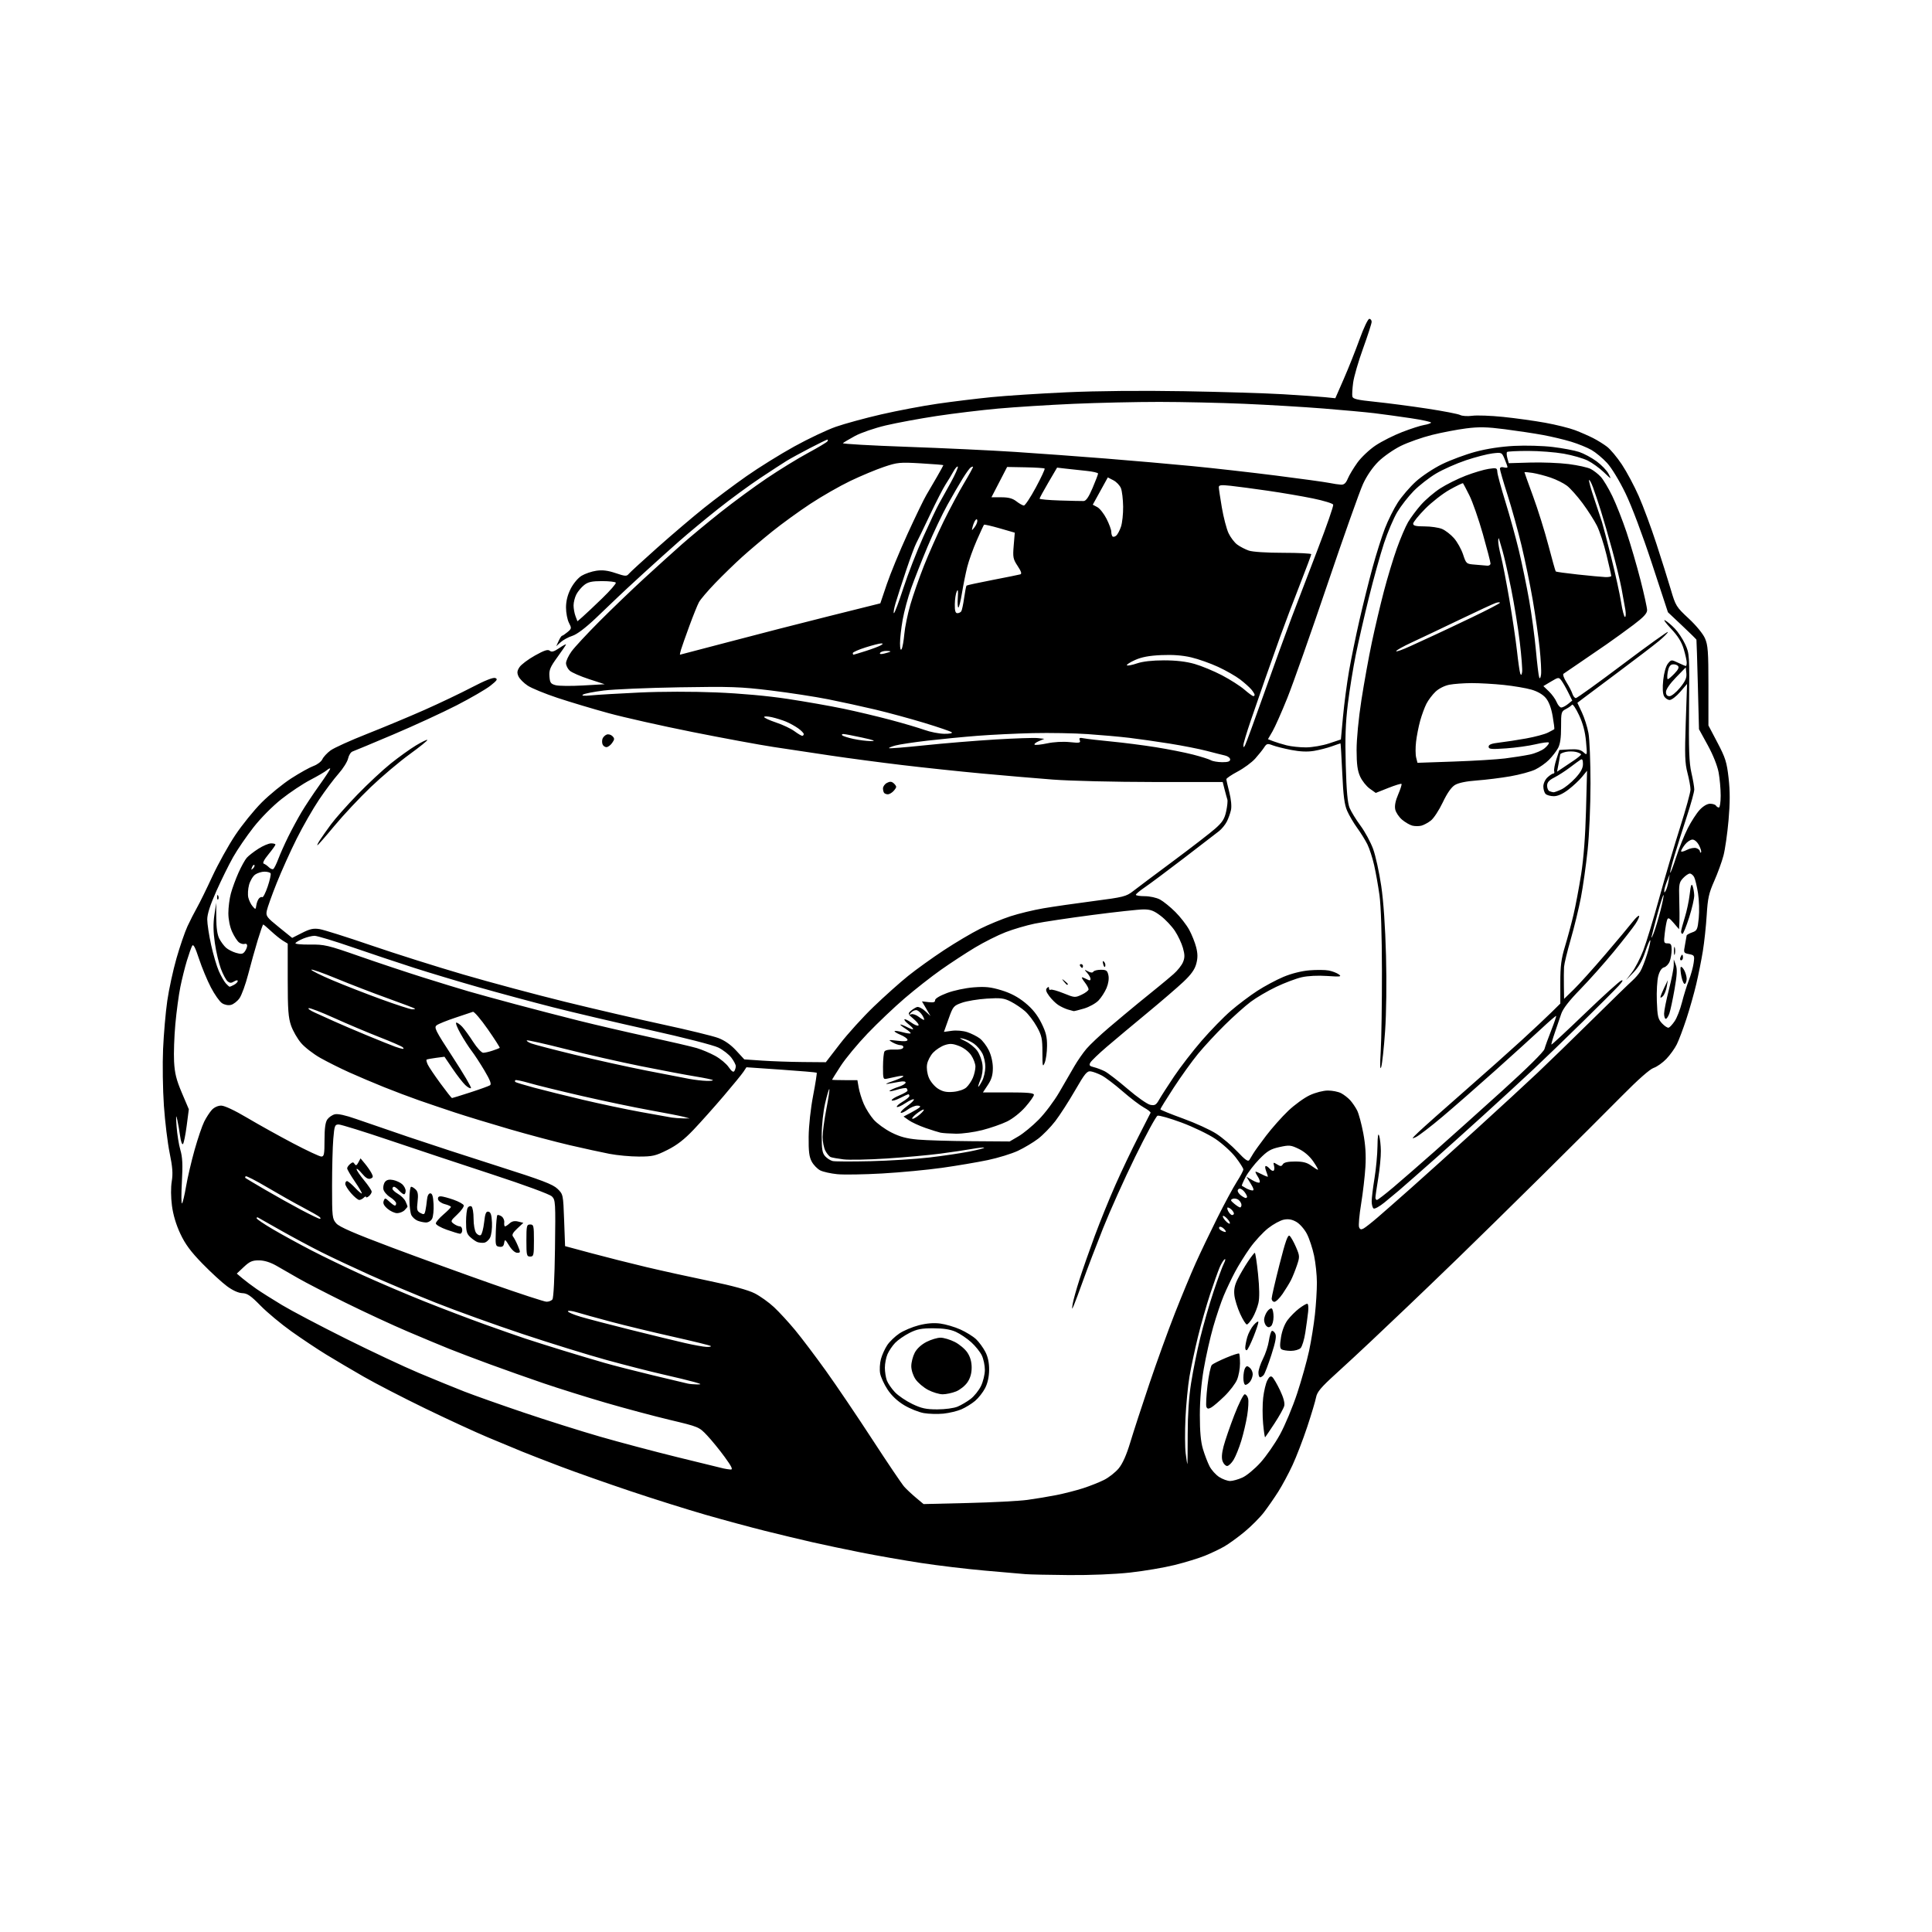 <svg version="1.1" xmlns="http://www.w3.org/2000/svg" xmlns:xlink="http://www.w3.org/1999/xlink" width="1024" height="1024" viewBox="0 0 1024 1024"><path stroke="none" fill="black" fill-rule="evenodd" d="M566.5,834.822C556.05,834.735 545.7,834.513 543.5,834.328C541.3,834.143 531.625,833.3 522.0,832.454C512.375,831.609 497.075,829.777 488.0,828.383C478.925,826.99 464.75,824.51 456.5,822.872C448.25,821.235 436.55,818.769 430.5,817.393C424.45,816.017 413.2,813.319 405.5,811.397C397.8,809.475 383.625,805.64 374.0,802.875C364.375,800.109 346.375,794.446 334.0,790.289C321.625,786.133 305.2,780.344 297.5,777.426C289.8,774.508 280.575,770.929 277.0,769.473C273.425,768.016 265.1,764.56 258.5,761.792C251.9,759.023 237.004,752.154 225.398,746.526C213.792,740.898 199.102,733.312 192.754,729.667C186.406,726.022 177.452,720.737 172.856,717.923C168.26,715.108 160.0,709.604 154.5,705.691C149.0,701.778 141.621,695.634 138.102,692.038C132.93,686.754 131.077,685.48 128.434,685.396C126.379,685.33 123.369,683.97 120.332,681.734C117.675,679.777 111.795,674.374 107.267,669.728C101.079,663.377 98.173,659.444 95.569,653.89C93.324,649.104 91.76,643.857 91.129,639.0C90.542,634.484 90.504,629.37 91.033,626.147C91.711,622.017 91.458,618.589 89.926,611.147C88.833,605.841 87.457,594.525 86.868,586.0C86.278,577.475 86.083,563.975 86.434,556.0C86.785,548.025 87.783,536.55 88.651,530.5C89.52,524.45 91.714,514.316 93.526,507.981C95.338,501.645 97.961,493.995 99.355,490.981C100.749,487.966 103.039,483.475 104.444,481.0C105.85,478.525 109.48,471.134 112.512,464.576C115.545,458.018 121.003,448.179 124.643,442.712C128.282,437.245 134.625,429.407 138.739,425.294C142.852,421.18 149.881,415.451 154.36,412.562C158.838,409.673 164.152,406.713 166.168,405.984C168.185,405.255 170.291,403.656 170.849,402.432C171.407,401.208 173.356,399.102 175.182,397.753C177.007,396.404 185.7,392.462 194.5,388.993C203.3,385.523 217.025,379.795 225.0,376.262C232.975,372.73 244.287,367.333 250.139,364.27C256.997,360.68 261.393,358.937 262.51,359.366C263.945,359.916 263.504,360.615 259.944,363.432C257.58,365.303 249.538,369.974 242.073,373.813C234.608,377.651 219.5,384.607 208.5,389.27C197.5,393.934 187.755,398 186.844,398.307C185.934,398.614 184.878,400.279 184.498,402.007C184.119,403.735 181.833,407.374 179.418,410.092C177.003,412.811 172.369,418.99 169.12,423.822C165.87,428.655 160.522,437.984 157.235,444.554C153.948,451.124 149.18,461.706 146.64,468.069C144.1,474.433 141.747,481.014 141.411,482.695C140.843,485.533 141.302,486.158 147.827,491.43L154.854,497.108L160.094,494.453C164.296,492.323 166.137,491.926 169.396,492.447C171.63,492.805 183.875,496.67 196.606,501.036C209.337,505.403 231.396,512.376 245.627,516.531C259.857,520.686 284.1,527.185 299.5,530.973C314.9,534.761 338.3,540.191 351.5,543.041C364.7,545.891 377.821,549.089 380.657,550.148C384.052,551.416 387.296,553.683 390.155,556.787L394.497,561.5L403.998,562.15C409.224,562.507 418.945,562.845 425.6,562.9L437.7,563.0L445.215,553.25C449.348,547.888 457.412,539.0 463.135,533.5C468.858,528.0 477.055,520.68 481.35,517.234C485.645,513.787 494.186,507.655 500.329,503.607C506.473,499.559 515.1,494.455 519.5,492.265C523.9,490.075 531.1,487.105 535.5,485.664C539.9,484.224 547.775,482.316 553.0,481.425C558.225,480.533 570.184,478.807 579.576,477.588C595.478,475.526 596.922,475.163 600.576,472.314C602.734,470.631 612.375,463.405 622.0,456.256C631.625,449.107 641.602,441.393 644.17,439.114C647.932,435.777 649.047,434.007 649.902,430.02C650.486,427.297 650.769,424.491 650.531,423.785C650.293,423.078 649.639,420.7 649.078,418.5L648.057,414.5L611.279,414.48C591.05,414.468 567.075,413.889 558.0,413.191C548.925,412.494 531.989,411.044 520.364,409.97C508.74,408.896 489.739,406.882 478.139,405.493C466.54,404.105 449.501,401.843 440.275,400.467C431.049,399.091 417.425,397.043 410.0,395.918C402.575,394.792 383.225,391.219 367.0,387.977C350.775,384.736 330.75,380.236 322.5,377.978C314.25,375.72 302.1,372.082 295.5,369.894C288.9,367.706 281.795,364.792 279.71,363.417C277.626,362.043 275.424,359.83 274.818,358.5C273.947,356.587 274.056,355.563 275.344,353.598C276.239,352.232 279.915,349.468 283.512,347.456C288.471,344.683 290.374,344.065 291.382,344.902C292.386,345.735 293.605,345.4 296.356,343.533C298.36,342.173 300,341.279 300,341.546C300,341.813 297.956,344.837 295.458,348.266C291.62,353.534 290.962,355.11 291.208,358.433C291.462,361.858 291.888,362.471 294.5,363.169C296.15,363.61 302.675,363.675 309.0,363.314L320.5,362.658L312.227,359.963C307.677,358.481 303.064,356.463 301.977,355.479C300.89,354.495 300,352.702 300,351.495C300.0,350.288 301.317,347.483 302.926,345.261C304.535,343.04 311.173,335.885 317.678,329.361C324.182,322.838 334.903,312.543 341.502,306.485C348.101,300.427 357.1,292.295 361.5,288.413C365.9,284.532 375.072,276.931 381.882,271.523C388.692,266.115 399.737,258.001 406.427,253.491C413.116,248.981 422.953,242.939 428.286,240.064C433.619,237.189 438.238,234.423 438.551,233.918C438.863,233.413 438.857,233 438.539,233C438.221,233 434.032,235.04 429.23,237.534C424.429,240.028 418.925,243.036 417.0,244.219C415.075,245.402 408.775,249.502 403.0,253.329C397.225,257.157 387.1,264.577 380.5,269.819C373.9,275.06 364.675,282.717 360.0,286.834C355.325,290.951 346.783,298.635 341.018,303.91C335.253,309.184 329.178,314.82 327.518,316.434C325.858,318.048 320.61,323.06 315.855,327.572C310.365,332.782 305.804,336.226 303.355,337.011C301.235,337.69 298.448,339.203 297.162,340.373L294.824,342.5L296.072,339.75C296.759,338.237 297.586,336.985 297.911,336.967C298.235,336.948 299.535,336.07 300.801,335.015C302.988,333.192 303.025,332.949 301.551,330.098C300.698,328.449 300.0,324.812 300,322.016C300,318.597 300.806,315.342 302.464,312.07C303.866,309.305 306.346,306.338 308.214,305.191C310.021,304.083 313.544,302.874 316.042,302.505C319.328,302.021 322.163,302.369 326.297,303.764C331.384,305.482 332.146,305.526 333.255,304.172C333.94,303.336 340.8,297.045 348.5,290.192C356.2,283.339 367.3,273.895 373.167,269.204C379.034,264.514 389.159,256.941 395.667,252.376C402.175,247.81 413.575,240.723 421.0,236.627C428.425,232.53 438.326,227.841 443.002,226.205C447.678,224.57 458.478,221.621 467.002,219.654C475.526,217.686 488.981,215.138 496.902,213.993C504.824,212.847 517.649,211.277 525.402,210.503C533.156,209.729 551.2,208.564 565.5,207.914C581.657,207.18 605.128,206.966 627.5,207.35C647.3,207.69 670.925,208.411 680.0,208.952C689.075,209.494 699.032,210.192 702.127,210.504L707.754,211.072L712.251,200.786C714.724,195.129 718.492,185.663 720.624,179.751C722.756,173.839 725.062,169.002 725.75,169.001C726.438,169.001 727.0,169.706 727.0,170.57C727.0,171.433 724.967,177.749 722.481,184.606C719.996,191.462 717.619,199.643 717.199,202.786C716.779,205.929 716.586,209.236 716.769,210.136C717.038,211.453 719.387,212.005 728.801,212.964C735.236,213.62 747.593,215.233 756.263,216.549C764.932,217.866 772.883,219.402 773.932,219.964C774.98,220.525 777.859,220.707 780.328,220.369C782.797,220.03 790.146,220.298 796.659,220.964C803.171,221.629 813.225,223.027 819.0,224.07C824.775,225.113 831.919,226.894 834.875,228.027C837.831,229.16 842.106,231.032 844.375,232.188C846.644,233.343 849.964,235.404 851.754,236.766C853.544,238.129 857.094,242.381 859.642,246.214C862.191,250.048 866.215,257.591 868.586,262.976C870.956,268.362 875.15,279.683 877.907,288.134C880.664,296.585 884.109,307.542 885.563,312.482C888.106,321.124 888.465,321.705 895.019,327.793C898.962,331.456 902.604,335.885 903.666,338.31C905.254,341.937 905.5,345.321 905.5,363.5L905.5,384.5L910.299,393.635C914.515,401.662 915.23,403.935 916.188,412.371C916.981,419.357 916.974,425.449 916.162,434.736C915.547,441.756 914.339,450.19 913.476,453.477C912.613,456.764 910.405,462.839 908.569,466.977C905.736,473.359 905.133,476.093 904.59,485.0C904.238,490.775 903.318,499.374 902.546,504.109C901.774,508.844 900.201,516.719 899.05,521.609C897.899,526.499 895.555,534.775 893.84,540.0C892.126,545.225 889.838,551.3 888.756,553.5C887.673,555.7 885.176,559.18 883.206,561.234C881.236,563.288 878.193,565.441 876.444,566.018C874.476,566.668 868.161,572.238 859.882,580.627C852.522,588.085 833.675,606.879 818.0,622.391C802.325,637.903 782.075,657.787 773.0,666.577C763.925,675.367 751.775,687.05 746.0,692.538C740.225,698.027 731.45,706.347 726.5,711.028C721.55,715.71 713.16,723.484 707.855,728.305C700.129,735.326 698.077,737.775 697.545,740.61C697.18,742.557 695.063,749.628 692.84,756.325C690.617,763.021 687.115,772.123 685.057,776.55C683,780.978 679.62,787.278 677.547,790.55C675.473,793.823 672.056,798.753 669.954,801.507C667.852,804.261 663.209,808.932 659.637,811.886C656.065,814.841 651.198,818.366 648.821,819.718C646.445,821.071 641.863,823.252 638.64,824.564C635.418,825.876 628.218,828.084 622.64,829.472C617.063,830.86 606.425,832.667 599.0,833.488C590.983,834.374 577.783,834.916 566.5,834.822zM513.0,796.625C525.925,796.315 540.1,795.574 544.5,794.979C548.9,794.384 555.875,793.224 560.0,792.401C564.125,791.577 570.425,789.963 574.0,788.813C577.575,787.663 582.592,785.675 585.149,784.395C587.706,783.116 591.206,780.366 592.927,778.284C595.01,775.764 597.061,771.159 599.066,764.5C600.721,759.0 605.264,745.05 609.16,733.5C613.057,721.95 619.168,705.075 622.74,696.0C626.312,686.925 631.242,675.032 633.695,669.57C636.148,664.109 641.272,653.397 645.082,645.766C648.891,638.135 653.581,629.432 655.504,626.426C657.427,623.421 659.0,620.449 659.0,619.823C659,619.197 657.162,616.303 654.916,613.392C652.67,610.48 647.833,606.086 644.166,603.626C640.5,601.167 632.429,597.275 626.23,594.978C620.032,592.681 614.309,591.051 613.513,591.357C612.716,591.662 607.372,601.495 601.637,613.206C595.901,624.918 588.249,641.944 584.632,651.042C581.014,660.14 576.287,672.515 574.125,678.542C571.964,684.569 569.7,690.625 569.093,692.0C568.086,694.282 568.04,694.195 568.565,691.0C568.881,689.075 570.517,683.225 572.201,678.0C573.886,672.775 577.51,662.425 580.257,655.0C583.003,647.575 587.935,635.425 591.218,628.0C594.5,620.575 599.957,609.111 603.343,602.525C606.729,595.938 609.642,590.225 609.815,589.828C609.989,589.432 608.414,588.172 606.315,587.028C604.217,585.884 599.125,582.009 595.0,578.416C590.875,574.823 585.922,571.057 583.994,570.046C582.066,569.035 579.441,568.049 578.162,567.854C576.142,567.547 575.038,568.882 569.776,578.0C566.443,583.775 561.73,591.086 559.302,594.247C556.874,597.408 552.796,601.592 550.239,603.544C547.682,605.496 542.87,608.374 539.545,609.939C536.22,611.503 529.0,613.725 523.5,614.876C518.0,616.027 507.127,617.867 499.337,618.965C491.547,620.063 477.265,621.413 467.599,621.966C457.933,622.519 447.207,622.69 443.762,622.346C440.318,622.002 436.27,621.101 434.767,620.343C433.264,619.586 431.239,617.511 430.267,615.733C428.885,613.205 428.523,610.319 428.605,602.5C428.666,596.698 429.659,587.547 430.972,580.701C432.217,574.212 433.07,568.746 432.868,568.555C432.665,568.364 424.204,567.637 414.065,566.939L395.63,565.672L394.065,568.047C393.204,569.353 388.453,575.165 383.506,580.961C378.559,586.757 371.418,594.758 367.639,598.739C362.707,603.934 358.784,606.971 353.749,609.489C347.453,612.639 345.896,613 338.616,613C334.152,613 327.125,612.349 323.0,611.553C318.875,610.757 309.43,608.698 302.011,606.977C294.593,605.256 280.193,601.426 270.011,598.465C259.83,595.505 246.775,591.52 241.0,589.61C235.225,587.701 226.675,584.803 222.0,583.171C217.325,581.539 209.0,578.395 203.5,576.186C198.0,573.976 189.675,570.442 185.0,568.334C180.325,566.225 173.494,562.808 169.819,560.74C166.145,558.672 161.547,555.121 159.603,552.849C157.658,550.577 155.265,546.419 154.284,543.609C152.812,539.393 152.5,535.148 152.5,519.318L152.5,500.136L150.0,498.615C148.625,497.778 145.787,495.498 143.694,493.547C141.601,491.596 139.716,490.0 139.505,490.0C139.294,490 137.993,493.713 136.614,498.25C135.234,502.788 132.96,510.927 131.559,516.338C130.158,521.748 128.079,527.485 126.939,529.085C125.8,530.686 123.769,532.271 122.426,532.608C120.969,532.974 119.05,532.608 117.663,531.699C116.386,530.862 113.736,527.1 111.775,523.339C109.814,519.577 106.972,512.735 105.46,508.134C103.456,502.04 102.474,500.189 101.843,501.316C101.367,502.167 100.112,505.706 99.054,509.182C97.996,512.657 96.435,518.926 95.585,523.113C94.735,527.3 93.545,536.144 92.94,542.767C92.336,549.389 92.03,558.338 92.261,562.654C92.593,568.853 93.458,572.33 96.382,579.218L100.083,587.935L98.94,596.718C98.312,601.548 97.429,605.892 96.978,606.371C96.527,606.849 95.866,605.049 95.508,602.371C95.15,599.692 94.453,595.7 93.958,593.5C93.262,590.401 93.179,591.19 93.591,597.0C93.883,601.125 94.785,606.75 95.595,609.5C96.725,613.339 96.913,617.286 96.402,626.5C96.036,633.1 96.067,638.191 96.472,637.813C96.876,637.435 97.842,633.385 98.619,628.813C99.395,624.241 101.424,615.55 103.127,609.5C104.83,603.45 107.124,596.7 108.225,594.5C109.325,592.3 111.153,589.487 112.287,588.25C113.513,586.912 115.519,586.0 117.236,586.0C118.998,586.0 124.35,588.508 130.955,592.429C136.912,595.965 147.834,602.04 155.227,605.929C162.619,609.818 169.418,613.0 170.334,613.0C171.762,613.0 172.0,611.747 172.0,604.223C172.0,598.1 172.447,594.807 173.477,593.337C174.289,592.177 176.075,590.947 177.446,590.603C179.039,590.203 183.105,591.092 188.719,593.069C193.549,594.769 206.05,599.059 216.5,602.603C226.95,606.146 248.325,613.125 264.0,618.112C287.29,625.522 293.048,627.714 295.5,630.105C298.485,633.016 298.502,633.099 299.0,646.753L299.5,660.475L313.5,664.241C321.2,666.313 334.25,669.608 342.5,671.564C350.75,673.521 365.863,676.849 376.084,678.96C388.119,681.445 396.535,683.744 399.967,685.483C402.881,686.96 407.511,690.268 410.254,692.834C412.998,695.4 418.034,700.875 421.445,705.0C424.856,709.125 432.169,718.8 437.696,726.5C443.223,734.2 454.332,750.625 462.383,763.0C470.434,775.375 478.032,786.625 479.268,788.0C480.503,789.375 483.311,792.005 485.507,793.845L489.5,797.19L513.0,796.625zM652.0,784.961C653.375,784.958 656.316,784.131 658.535,783.123C660.754,782.115 665.043,778.557 668.068,775.215C671.092,771.873 675.746,765.17 678.411,760.319C681.075,755.469 685.179,745.65 687.531,738.5C689.882,731.35 692.72,721.225 693.836,716.0C694.953,710.775 696.346,702.13 696.933,696.789C697.52,691.449 697.992,683.799 697.983,679.789C697.973,675.78 697.299,669.35 696.486,665.5C695.672,661.65 693.972,656.489 692.709,654.031C691.446,651.572 688.959,648.712 687.181,647.674C684.863,646.32 682.98,645.969 680.518,646.431C678.63,646.785 674.851,648.841 672.12,650.999C669.39,653.157 665.07,657.846 662.521,661.419C659.971,664.992 656.386,670.746 654.554,674.207C652.721,677.668 650.051,683.29 648.619,686.7C647.188,690.109 644.685,697.534 643.056,703.2C641.428,708.865 639.164,718.9 638.026,725.5C636.69,733.241 635.951,741.936 635.944,750.0C635.937,758.726 636.43,764.161 637.577,768.0C638.481,771.025 640.051,775.131 641.066,777.124C642.081,779.117 644.394,781.697 646.206,782.857C648.018,784.017 650.625,784.964 652.0,784.961zM387.261,778.884C388.594,778.972 387.827,777.357 384.106,772.241C381.402,768.523 377.234,763.406 374.845,760.87C370.523,756.284 370.417,756.24 355.0,752.564C346.475,750.532 331.167,746.439 320.983,743.468C310.798,740.498 295.948,735.845 287.983,733.128C280.017,730.412 267.2,725.873 259.5,723.043C251.8,720.212 242.125,716.54 238.0,714.882C233.875,713.224 223.975,709.093 216.0,705.702C208.025,702.31 193.175,695.421 183.0,690.393C172.825,685.364 161.575,679.549 158.0,677.469C154.425,675.389 149.25,672.416 146.5,670.862C143.208,669.001 140.043,668.03 137.235,668.018C133.72,668.003 132.314,668.618 129.235,671.514L125.5,675.028L128.5,677.56C130.15,678.952 133.525,681.49 136.0,683.201C138.475,684.911 144.55,688.746 149.5,691.725C154.45,694.703 169.525,702.644 183.0,709.371C196.475,716.099 214.025,724.346 222.0,727.699C229.975,731.051 240.775,735.465 246.0,737.508C251.225,739.55 265.4,744.569 277.5,748.661C289.6,752.753 307.825,758.503 318.0,761.438C328.175,764.374 346.625,769.271 359.0,772.321C371.375,775.372 382.4,778.07 383.5,778.318C384.6,778.565 386.293,778.82 387.261,778.884zM650.394,777.0C649.6,777.0 648.531,775.896 648.018,774.547C647.381,772.873 647.544,770.331 648.531,766.544C649.326,763.492 651.888,756.046 654.225,749.997C656.561,743.949 659.033,739.0 659.718,739.0C660.402,739.0 661.22,740.027 661.535,741.283C661.85,742.538 661.631,746.548 661.049,750.193C660.467,753.839 659.048,759.899 657.897,763.661C656.746,767.422 654.912,771.962 653.821,773.75C652.73,775.538 651.187,777.0 650.394,777.0zM629.322,776C629.42,776 629.5,768.913 629.501,760.25C629.501,749.951 630.128,740.52 631.312,733.0C632.308,726.675 634.484,715.918 636.148,709.096C637.811,702.274 640.986,691.249 643.204,684.596C645.421,677.943 647.895,671.213 648.7,669.64C649.506,668.067 649.671,667.085 649.067,667.458C648.464,667.831 647.267,669.793 646.407,671.818C645.548,673.843 643.277,680.225 641.362,686.0C639.447,691.775 636.545,701.952 634.913,708.616C633.282,715.28 631.27,724.73 630.443,729.616C629.616,734.502 628.665,744.369 628.329,751.543C627.993,758.717 628.039,767.154 628.431,770.293C628.823,773.432 629.224,776 629.322,776zM670.557,761.776C670.352,761.981 669.869,758.782 669.483,754.666C669.098,750.551 669.109,744.33 669.508,740.842C669.907,737.354 670.884,733.231 671.679,731.679C672.734,729.62 673.457,729.134 674.355,729.879C675.031,730.441 676.863,733.576 678.427,736.847C680.264,740.69 681.058,743.625 680.673,745.146C680.345,746.441 678.018,750.628 675.503,754.452C672.988,758.275 670.762,761.571 670.557,761.776zM500.0,749.257C496.975,749.558 492.324,749.43 489.665,748.973C487.006,748.516 482.335,746.647 479.285,744.821C475.682,742.663 472.582,739.749 470.434,736.5C468.615,733.75 466.837,729.884 466.482,727.909C466.128,725.934 466.323,722.515 466.916,720.31C467.51,718.106 469.021,714.781 470.274,712.922C471.526,711.063 474.403,708.298 476.666,706.778C478.93,705.258 483.572,703.3 486.982,702.426C491.139,701.361 494.883,701.058 498.341,701.507C501.179,701.875 505.975,703.287 509.0,704.645C512.025,706.002 515.779,708.325 517.342,709.807C518.904,711.288 521.111,714.3 522.246,716.5C523.633,719.191 524.292,722.327 524.26,726.081C524.23,729.666 523.475,733.109 522.15,735.706C521.016,737.929 518.609,740.993 516.801,742.514C514.994,744.035 511.712,746.051 509.508,746.995C507.303,747.938 503.025,748.957 500.0,749.257zM496.782,746.999C500.88,747 505.58,746.367 507.532,745.551C509.439,744.754 512.552,742.918 514.449,741.471C516.347,740.024 518.822,736.933 519.95,734.604C521.077,732.274 522.0,728.441 522.0,726.085C522.0,723.73 521.279,720.282 520.397,718.425C519.516,716.567 516.99,713.417 514.784,711.424C512.579,709.431 508.912,706.956 506.637,705.922C503.744,704.609 500.159,704.037 494.717,704.022C488.374,704.004 486.023,704.462 482.014,706.493C479.308,707.864 475.903,710.227 474.448,711.743C472.993,713.259 471.172,715.948 470.401,717.718C469.63,719.488 469.0,722.721 469.0,724.903C469.0,727.085 469.478,730.137 470.061,731.685C470.645,733.233 472.558,736.017 474.311,737.872C476.065,739.726 480.2,742.538 483.5,744.121C488.415,746.478 490.817,746.999 496.782,746.999zM641.917,746.044C640.429,746.841 639.838,746.742 639.409,745.622C639.1,744.817 639.366,739.735 640,734.329C640.634,728.923 641.681,724.011 642.326,723.413C642.972,722.816 646.374,721.114 649.886,719.633C653.399,718.151 656.488,717.155 656.752,717.418C657.015,717.682 657.231,720.061 657.231,722.705C657.231,725.349 656.522,729.208 655.656,731.282C654.789,733.355 651.782,737.29 648.973,740.027C646.163,742.763 642.988,745.471 641.917,746.044zM499.637,739.0C497.81,739.0 494.331,737.954 491.907,736.676C489.483,735.397 486.488,732.856 485.25,731.028C483.944,729.098 483.0,726.187 483.0,724.087C483.0,722.097 483.821,718.901 484.824,716.984C485.957,714.82 488.31,712.648 491.036,711.25C493.449,710.013 496.808,709.0 498.5,709.0C500.192,709.0 503.58,710.013 506.03,711.25C508.48,712.487 511.5,715.029 512.742,716.898C514.256,719.176 515.0,721.793 515.0,724.836C515.0,727.901 514.269,730.448 512.75,732.674C511.512,734.488 508.803,736.654 506.73,737.486C504.656,738.319 501.464,739.0 499.637,739.0zM369.5,733.78C372.043,733.79 371.815,733.596 368.0,732.503C365.525,731.794 358.1,729.991 351.5,728.496C344.9,727 331.4,723.551 321.5,720.831C311.6,718.111 291.575,711.913 277.0,707.058C262.425,702.203 241.725,694.745 231.0,690.484C220.275,686.223 204.525,679.593 196.0,675.75C187.475,671.908 176.0,666.51 170.5,663.756C165.0,661.002 155.325,655.825 149.0,652.253C142.675,648.68 137.162,645.561 136.75,645.32C136.338,645.079 136.005,645.246 136.012,645.691C136.019,646.136 139.956,648.803 144.762,651.618C149.568,654.433 158.675,659.419 165.0,662.698C171.325,665.977 183.475,671.845 192.0,675.738C200.525,679.631 215.375,685.957 225.0,689.796C234.625,693.635 249.025,699.116 257.0,701.976C264.975,704.835 274.65,708.22 278.5,709.497C282.35,710.774 291.35,713.618 298.5,715.818C305.65,718.017 315.55,720.972 320.5,722.386C325.45,723.799 336.925,726.74 346.0,728.922C355.075,731.103 363.4,733.086 364.5,733.328C365.6,733.57 367.85,733.773 369.5,733.78zM660.14,734.0C659.487,734.0 659.007,732.399 659.015,730.25C659.024,728.188 659.439,725.854 659.939,725.064C660.692,723.874 661.117,723.853 662.424,724.937C663.291,725.656 663.986,727.202 663.968,728.372C663.951,729.543 663.339,731.288 662.608,732.25C661.877,733.212 660.767,734.0 660.14,734.0zM667.878,730.0C667.395,730.0 667.0,728.86 667.0,727.467C667.0,726.073 668.083,722.797 669.406,720.186C670.729,717.574 672.131,713.309 672.521,710.707C672.912,708.104 673.606,705.743 674.065,705.46C674.524,705.176 675.348,705.783 675.897,706.808C676.638,708.192 676.117,711.088 673.87,718.076C672.206,723.249 670.375,728.048 669.8,728.741C669.225,729.433 668.36,730.0 667.878,730.0zM660.89,715.568C660.401,715.87 660.003,715.304 660.006,714.309C660.009,713.314 660.48,710.813 661.052,708.752C661.625,706.69 663.183,703.765 664.515,702.252C665.847,700.738 666.951,700.058 666.968,700.739C666.986,701.421 665.826,704.913 664.39,708.498C662.955,712.084 661.38,715.265 660.89,715.568zM684.179,715.985C682.155,715.976 679.946,715.618 679.269,715.188C678.348,714.602 678.272,712.975 678.967,708.706C679.536,705.208 680.907,701.678 682.514,699.57C683.956,697.681 686.649,694.979 688.501,693.567C690.352,692.155 692.304,691.0 692.838,691.0C693.387,691.0 693.608,692.848 693.346,695.25C693.091,697.587 692.416,702.548 691.847,706.273C691.277,709.998 690.147,713.71 689.334,714.523C688.522,715.335 686.202,715.993 684.179,715.985zM374.417,713.883C376.021,713.947 377.077,713.744 376.764,713.431C376.451,713.118 367.488,710.911 356.847,708.527C346.206,706.143 331.425,702.576 324.0,700.601C316.575,698.625 308.363,696.354 305.75,695.552C303.137,694.751 301.0,694.505 301.0,695.005C301.0,695.506 304.038,696.813 307.75,697.911C311.462,699.009 323.5,702.152 334.5,704.896C345.5,707.64 358.325,710.759 363.0,711.826C367.675,712.893 372.812,713.819 374.417,713.883zM673.676,702.854C672.71,703.656 672.035,703.635 671.176,702.776C670.529,702.129 670.0,700.665 670.0,699.523C670.0,698.38 670.706,696.437 671.568,695.206C672.431,693.974 673.556,693.226 674.068,693.542C674.581,693.859 675.0,695.836 675.0,697.937C675.0,700.037 674.404,702.25 673.676,702.854zM660.846,702.0C660.32,702.0 658.727,699.46 657.306,696.356C655.885,693.253 654.51,688.832 654.251,686.533C653.909,683.503 654.389,681.134 655.992,677.926C657.208,675.492 659.62,671.374 661.352,668.776C663.083,666.177 664.755,664.04 665.066,664.026C665.377,664.012 666.151,669.062 666.785,675.25C667.552,682.731 667.618,687.898 666.982,690.671C666.456,692.966 665.075,696.453 663.914,698.421C662.753,700.39 661.372,702.0 660.846,702.0zM289.628,689.941C290.798,689.973 292.217,689.438 292.781,688.75C293.401,687.994 293.943,677.343 294.153,661.778C294.486,637.131 294.417,635.976 292.5,634.108C291.339,632.978 278.117,628.105 261.0,622.5C244.775,617.187 220.297,609.051 206.605,604.42C192.913,599.789 180.716,596.0 179.502,596.0C177.473,596.0 177.241,596.621 176.647,603.651C176.291,607.859 176,619.084 176,628.595C176,645.105 176.102,646.004 178.25,648.445C179.888,650.306 187.84,653.758 207.5,661.142C222.35,666.719 246.425,675.467 261.0,680.582C275.575,685.697 288.457,689.908 289.628,689.941zM675.452,690.0C674.653,690.0 674.0,689.225 674.0,688.278C674.0,687.332 675.866,679.231 678.146,670.277C681.35,657.701 682.576,654.233 683.537,655.03C684.221,655.598 685.733,658.276 686.896,660.98C688.922,665.689 688.943,666.1 687.391,670.698C686.5,673.339 685.084,676.85 684.245,678.5C683.405,680.15 681.41,683.413 679.811,685.75C678.212,688.087 676.251,690.0 675.452,690.0zM281.0,666.0C279.157,666.0 279.0,665.333 279.0,657.5C279.0,649.667 279.157,649.0 281.0,649.0C282.843,649.0 283.0,649.667 283.0,657.5C283.0,665.333 282.843,666.0 281.0,666.0zM274.112,664.0C272.976,664.0 271.261,662.475 269.893,660.25C267.763,656.782 267.561,656.674 267.217,658.809C266.941,660.525 266.287,661.039 264.673,660.809C262.621,660.517 262.517,660.057 262.798,652.536C262.961,648.155 263.32,644.346 263.596,644.071C263.871,643.796 264.862,644.068 265.798,644.677C266.734,645.285 267.393,646.732 267.262,647.891C267.131,649.051 267.32,650.0 267.683,650.0C268.046,650.0 269.147,649.272 270.131,648.381C271.365,647.265 272.767,646.976 274.652,647.449L277.384,648.135L274.147,651.16C271.8,653.353 271.191,654.525 271.933,655.42C272.496,656.098 273.648,658.306 274.492,660.327C275.949,663.813 275.929,664.0 274.112,664.0zM256.475,658.69C255.389,658.794 253.825,658.624 253.0,658.312C252.175,658.001 250.488,656.824 249.25,655.698C247.384,654.001 247.003,652.615 247.015,647.576C247.024,644.234 247.423,640.88 247.904,640.122C248.384,639.364 249.277,639.053 249.888,639.431C250.5,639.809 251.0,642.705 251.0,645.868C251.0,649.113 251.587,652.421 252.348,653.462C253.09,654.476 254.194,654.998 254.802,654.622C255.41,654.247 256.214,651.231 256.588,647.922C257.13,643.134 257.599,641.968 258.885,642.212C260.099,642.443 260.564,643.884 260.759,648.01C260.902,651.042 260.443,654.619 259.734,656.0C259.028,657.375 257.561,658.585 256.475,658.69zM243.75,653.904C243.062,653.851 239.912,652.892 236.75,651.773C233.588,650.655 231.0,649.158 231.0,648.448C231.0,647.737 232.8,645.615 235.0,643.732C237.2,641.849 239.0,640.027 239.0,639.683C239.0,639.339 237.538,638.678 235.752,638.215C233.958,637.751 232.358,636.618 232.178,635.687C231.966,634.583 232.484,634.027 233.677,634.078C234.68,634.12 237.722,634.937 240.439,635.893C243.155,636.849 245.561,638.183 245.785,638.856C246.01,639.53 244.486,641.691 242.399,643.66C238.788,647.066 238.696,647.305 240.494,648.619C241.532,649.379 242.971,650.0 243.691,650.0C244.411,650.0 245.0,650.9 245.0,652.0C245.0,653.1 244.438,653.957 243.75,653.904zM649.464,652.985C649.995,652.993 649.668,652.239 648.738,651.31C647.808,650.38 646.712,649.954 646.303,650.364C645.893,650.774 646.22,651.527 647.029,652.039C647.838,652.551 648.934,652.976 649.464,652.985zM722.735,651.115C723.706,650.581 727.022,647.974 730.104,645.322C733.186,642.67 741.285,635.55 748.102,629.5C754.92,623.45 770.395,609.5 782.492,598.5C794.589,587.5 809.214,574.024 814.993,568.553C820.772,563.082 833.825,550.396 844.0,540.361C854.175,530.326 863.679,521.077 865.12,519.808C866.561,518.538 868.455,516.37 869.329,514.988C870.203,513.607 871.868,509.401 873.029,505.641C874.19,501.882 874.93,498.596 874.673,498.339C874.416,498.083 873.193,500.914 871.956,504.632C870.407,509.287 868.476,512.655 865.755,515.446L861.803,519.5L864.916,515.441C866.627,513.208 869.35,507.949 870.965,503.754C872.58,499.559 876.413,486.986 879.481,475.813C882.549,464.641 887.521,447.779 890.53,438.343C893.538,428.906 896.0,419.971 896.0,418.487C896.0,417.003 895.276,413.024 894.392,409.644C893.04,404.482 892.895,400.224 893.48,383.0L894.177,362.5L890.511,366.75C888.494,369.087 885.995,371 884.957,371.0C883.919,371 882.572,370.069 881.963,368.931C881.255,367.609 881.106,364.527 881.548,360.393C881.957,356.579 882.971,353.022 884.019,351.728C885.76,349.578 885.872,349.569 889.432,351.266C891.432,352.22 893.278,353 893.534,353.0C893.79,353.0 894.0,352.182 894.0,351.182C894.0,350.181 893.288,346.965 892.418,344.035C891.292,340.246 889.342,337.117 885.668,333.206C882.825,330.181 881.4,328.185 882.5,328.771C883.6,329.357 885.939,331.335 887.699,333.168C889.458,335.001 891.933,338.75 893.199,341.5C895.451,346.395 895.494,347.096 895.23,374.757C895.015,397.245 895.27,404.353 896.48,409.569C897.316,413.175 898.0,417.158 898.0,418.422C898.0,419.686 896.246,426.07 894.103,432.61C891.96,439.149 889.006,448.484 887.539,453.352C886.072,458.221 885.037,462.37 885.239,462.573C885.442,462.775 886.879,459.016 888.433,454.22C889.987,449.424 892.741,442.575 894.552,439.0C896.363,435.425 899.205,431.038 900.866,429.25C902.718,427.257 904.853,426.0 906.385,426.0C907.758,426.0 909.16,426.45 909.5,427.0C909.84,427.55 910.541,428.0 911.059,428.0C911.577,428.0 912.0,425.158 912.0,421.684C912.0,418.21 911.509,412.697 910.909,409.434C910.253,405.869 907.958,400.107 905.159,395.0L900.5,386.5L899.895,363.0C899.562,350.075 899.225,339.297 899.145,339.05C899.065,338.802 895.633,335.427 891.517,331.55L884.034,324.5L875.565,298.711C870.53,283.379 864.834,268.252 861.518,261.406C858.294,254.751 854.182,247.983 851.777,245.374C849.488,242.891 845.789,239.805 843.558,238.517C841.326,237.229 836.461,235.25 832.748,234.12C829.034,232.989 822.284,231.382 817.748,230.549C813.211,229.716 804.138,228.344 797.584,227.502C788.052,226.276 783.949,226.188 777.084,227.062C772.363,227.663 764.225,229.218 759.0,230.519C753.775,231.819 746.35,234.433 742.5,236.326C738.65,238.22 733.286,241.959 730.58,244.635C727.517,247.663 724.442,252.143 722.436,256.5C720.664,260.35 712.127,284.425 703.466,310.0C694.805,335.575 685.275,362.575 682.289,370.0C679.302,377.425 675.776,385.362 674.453,387.638L672.047,391.777L674.773,392.842C676.273,393.427 679.482,394.414 681.904,395.033C684.327,395.653 688.98,396.147 692.244,396.132C695.512,396.116 700.992,395.167 704.439,394.02L710.7,391.937L711.826,379.718C712.446,372.998 713.883,362.153 715.019,355.617C716.155,349.081 718.645,336.931 720.552,328.617C722.458,320.303 725.585,307.76 727.499,300.744C729.413,293.729 732.349,284.439 734.022,280.1C735.695,275.761 738.771,269.576 740.856,266.356C742.942,263.135 747.23,258.146 750.385,255.269C753.566,252.367 759.768,248.251 764.31,246.026C768.815,243.82 776.775,240.865 782.0,239.461C788.056,237.833 795.488,236.699 802.5,236.333C808.621,236.014 817.714,236.269 823.0,236.907C828.225,237.539 834.525,238.729 837.0,239.553C839.475,240.376 843.623,242.607 846.217,244.511C848.811,246.414 851.664,249.383 852.556,251.109C854.166,254.222 854.147,254.216 850.054,250.282C847.785,248.103 843.953,245.332 841.537,244.126C839.121,242.919 833.4,241.273 828.822,240.467C824.245,239.662 815.737,239.002 809.917,239.001C804.096,239.001 799.08,239.253 798.77,239.563C798.46,239.873 798.534,241.336 798.933,242.813L799.66,245.5L811.08,245.164C817.361,244.979 826.499,245.337 831.387,245.959C836.275,246.581 841.548,247.749 843.105,248.554C844.662,249.359 847.057,251.227 848.426,252.704C849.796,254.181 852.558,258.789 854.565,262.945C856.572,267.1 859.953,275.686 862.078,282.025C864.204,288.364 867.531,299.746 869.471,307.318C871.412,314.891 873.0,322.129 873.0,323.404C873.0,325.113 871.093,327.161 865.75,331.19C861.763,334.197 855.35,338.839 851.5,341.507C847.65,344.174 841.133,348.639 837.019,351.428C832.904,354.218 829.148,356.778 828.673,357.118C828.198,357.458 828.911,359.483 830.258,361.618C831.605,363.753 833.029,366.512 833.421,367.75C833.814,368.988 834.632,370 835.24,370.0C835.848,370 847.068,361.925 860.173,352.055C873.278,342.186 884.0,334.494 884.0,334.962C884.0,335.431 881.862,337.589 879.25,339.759C876.638,341.929 867.02,349.284 857.877,356.102C848.734,362.921 840.082,369.4 838.649,370.5L836.044,372.5L838.444,377.601C839.764,380.407 841.329,385.327 841.922,388.535C842.515,391.743 843.0,403.747 843.0,415.212C843.0,426.917 842.328,442.452 841.468,450.641C840.626,458.663 839.026,469.944 837.913,475.711C836.801,481.478 834.376,491.439 832.526,497.848C830.676,504.257 829.078,510.85 828.975,512.5C828.872,514.15 828.836,518.633 828.894,522.462L829.0,529.425L834.1,524.462C836.906,521.733 844.443,513.369 850.85,505.875C857.258,498.381 863.781,490.588 865.348,488.556C866.914,486.524 868.442,485.109 868.744,485.411C869.046,485.712 868.17,487.656 866.797,489.731C865.424,491.805 860.23,498.451 855.255,504.501C850.28,510.55 842.291,519.518 837.503,524.428C831.583,530.499 828.369,534.66 827.46,537.428C826.725,539.668 825.194,544.161 824.059,547.414C822.923,550.666 822.131,553.464 822.297,553.631C822.464,553.797 830.453,546.382 840.05,537.153C849.648,527.924 858.324,520.064 859.331,519.687C860.522,519.24 859.998,520.26 857.831,522.604C855.999,524.585 847.525,533.055 839.0,541.425C830.475,549.795 818.751,561.111 812.947,566.571C807.143,572.032 794.947,583.25 785.844,591.5C776.742,599.75 766.191,609.237 762.397,612.583C758.604,615.928 752.994,620.878 749.931,623.583C746.868,626.287 743.043,629.628 741.431,631.006C739.819,632.384 736.382,635.235 733.793,637.341C731.204,639.447 728.616,640.881 728.043,640.526C727.469,640.172 727.008,638.446 727.017,636.691C727.027,634.936 727.7,629.45 728.514,624.5C729.327,619.55 730.039,611.9 730.096,607.5C730.168,601.959 730.445,600.268 731.0,602.0C731.44,603.375 731.838,606.975 731.883,610.0C731.928,613.025 731.3,619.55 730.486,624.5C729.673,629.45 729.006,634.062 729.004,634.75C729.002,635.438 729.357,636.0 729.793,636.0C730.229,636.0 734.175,632.962 738.562,629.25C742.949,625.538 752.83,616.935 760.52,610.133C768.209,603.332 784.27,588.932 796.211,578.133C809.408,566.199 818.189,557.52 818.603,556.0C818.977,554.625 820.588,550.18 822.182,546.123C823.776,542.066 824.949,538.619 824.79,538.463C824.63,538.307 821.125,541.331 817.0,545.184C812.875,549.036 801.85,559.036 792.5,567.406C783.15,575.775 770.55,586.799 764.5,591.903C758.45,597.006 752.15,601.846 750.5,602.657C747.91,603.93 748.122,603.542 752.053,599.816C754.557,597.442 765.345,587.85 776.027,578.5C786.709,569.15 800.41,556.951 806.474,551.391C812.538,545.831 819.638,539.172 822.25,536.594L827.0,531.907L827.0,520.848C827.0,511.949 827.483,508.198 829.472,501.645C830.831,497.165 832.852,489.649 833.963,484.942C835.075,480.235 836.902,470.56 838.025,463.442C839.354,455.017 840.26,443.171 840.621,429.5L841.175,408.5L838.497,411.774C837.023,413.574 833.769,416.612 831.265,418.524C828.289,420.796 825.619,422.0 823.556,422.0C821.82,422 819.86,421.46 819.2,420.8C818.54,420.14 818.0,418.358 818.0,416.839C818.0,415.286 818.958,413.185 820.189,412.039C821.392,410.918 822.79,410 823.296,410.0C823.801,410.0 824.008,409.438 823.755,408.75C823.503,408.062 824.017,405.25 824.898,402.5L826.5,397.5L831.859,397.194C835.92,396.962 837.713,397.326 839.257,398.694C841.293,400.498 841.294,400.492 840.621,393.0C840.155,387.822 839.01,383.495 836.921,379.026C835.257,375.465 833.581,372.991 833.198,373.527C832.814,374.064 831.349,375.095 829.942,375.818C827.51,377.068 827.384,377.538 827.403,385.316C827.417,391.007 826.928,394.414 825.798,396.5C824.904,398.15 822.756,400.935 821.026,402.69C819.296,404.444 815.995,406.781 813.69,407.883C811.386,408.985 805.45,410.592 800.5,411.455C795.55,412.317 787.572,413.309 782.771,413.66C777.157,414.069 773.006,414.926 771.14,416.061C769.241,417.216 767.018,420.398 764.703,425.274C762.759,429.371 759.932,433.695 758.421,434.883C756.911,436.071 754.623,437.307 753.338,437.63C752.052,437.953 749.91,437.943 748.577,437.609C747.244,437.274 744.803,435.863 743.151,434.473C741.499,433.083 739.861,430.644 739.512,429.052C739.086,427.115 739.602,424.471 741.074,421.049C742.283,418.239 743.069,415.735 742.819,415.486C742.57,415.237 739.4,416.21 735.773,417.649L729.18,420.265L725.974,417.981C724.21,416.725 721.929,413.853 720.905,411.599C719.497,408.497 719.039,405.083 719.022,397.569C719.009,391.754 720.066,380.772 721.571,371.069C722.986,361.956 725.474,348.2 727.101,340.5C728.728,332.8 731.6,320.613 733.484,313.418C735.368,306.224 738.467,295.976 740.372,290.646C742.277,285.317 744.952,279.053 746.317,276.728C747.682,274.403 750.752,270.282 753.141,267.572C755.529,264.862 760.122,260.938 763.347,258.854C766.572,256.769 772.651,253.741 776.856,252.124C781.06,250.507 786.525,248.883 789.0,248.516C793.215,247.89 793.507,247.995 793.614,250.174C793.677,251.453 795.606,258.558 797.902,265.963C800.197,273.367 803.427,285.067 805.079,291.963C806.731,298.858 809.169,310.675 810.497,318.223C811.825,325.771 813.433,337.696 814.069,344.723C814.706,351.75 815.487,358.175 815.804,359.0C816.165,359.939 816.533,359.377 816.787,357.5C817.01,355.85 816.674,349.55 816.04,343.5C815.406,337.45 813.763,325.975 812.388,318.0C811.013,310.025 808.338,297.033 806.442,289.129C804.547,281.225 801.197,269.13 798.998,262.251C796.799,255.373 795.0,249.17 795.0,248.466C795.0,247.68 795.77,247.389 797.0,247.71C798.1,247.998 799.0,247.941 799.0,247.585C799.0,247.228 798.322,245.313 797.493,243.329C795.993,239.739 795.964,239.726 791.052,240.307C788.338,240.629 781.997,242.272 776.96,243.96C771.923,245.647 764.809,248.806 761.151,250.98C757.493,253.153 752.164,257.309 749.309,260.215C746.453,263.122 742.535,268.142 740.601,271.371C738.667,274.599 735.504,282.024 733.573,287.871C731.641,293.717 728.053,306.6 725.6,316.5C723.147,326.4 719.997,340.125 718.599,347.0C717.202,353.875 715.314,365.575 714.402,373.0C713.151,383.191 712.876,391.172 713.28,405.562C713.667,419.311 714.238,425.635 715.332,428.251C716.165,430.246 718.778,434.492 721.137,437.686C723.497,440.88 726.491,446.419 727.792,449.996C729.093,453.573 731.019,462.35 732.073,469.5C733.293,477.778 734.216,491.218 734.615,506.5C734.989,520.843 734.794,536.938 734.13,546.5C733.518,555.3 732.595,563.85 732.078,565.5C731.451,567.502 731.365,564.675 731.819,557.0C732.194,550.675 732.48,531.55 732.455,514.5C732.427,495.373 731.93,480.053 731.157,474.5C730.468,469.55 729.187,462.35 728.311,458.5C727.435,454.65 725.825,449.7 724.734,447.5C723.642,445.3 721.225,441.407 719.362,438.849C717.499,436.291 715.113,432.241 714.058,429.849C712.575,426.484 711.98,421.938 711.427,409.75C711.033,401.087 710.608,394.0 710.482,394.0C710.355,394 708.282,394.706 705.876,395.57C703.469,396.433 699.219,397.521 696.43,397.988C693.009,398.561 689.108,398.403 684.43,397.503C680.619,396.769 676.151,395.65 674.502,395.015C671.81,393.979 671.351,394.097 670.002,396.172C669.176,397.442 667.046,400.106 665.268,402.092C663.491,404.077 659.328,407.145 656.018,408.91C652.708,410.674 650.0,412.505 650.0,412.978C650.0,413.451 650.706,416.595 651.569,419.965C652.508,423.628 652.862,427.379 652.449,429.295C652.07,431.058 651.077,433.833 650.244,435.463C649.41,437.092 647.578,439.342 646.173,440.463C644.767,441.583 636.391,448.03 627.558,454.789C618.726,461.548 609.374,468.523 606.776,470.289C604.177,472.055 602.04,473.837 602.026,474.25C602.012,474.663 604.145,475.0 606.766,475.0C609.402,475.0 612.995,475.785 614.808,476.757C616.61,477.724 620.258,480.675 622.915,483.316C625.572,485.957 628.894,490.229 630.297,492.809C631.701,495.389 633.369,499.568 634.004,502.096C634.866,505.523 634.874,507.753 634.037,510.862C633.231,513.857 631.307,516.547 627.207,520.411C624.068,523.37 615.425,530.807 608.0,536.938C600.575,543.069 590.972,551.104 586.66,554.793C582.349,558.482 578.401,562.276 577.888,563.225C577.132,564.625 577.479,565.076 579.728,565.616C581.253,565.981 583.85,566.957 585.5,567.784C587.15,568.611 592.621,572.826 597.657,577.15C602.694,581.475 608.094,585.267 609.657,585.578C612.098,586.063 612.767,585.673 614.386,582.821C615.423,580.995 618.99,575.45 622.311,570.5C625.632,565.55 632.208,557.037 636.925,551.582C641.641,546.127 648.626,538.973 652.448,535.684C656.269,532.395 662.553,527.661 666.412,525.165C670.271,522.668 676.509,519.331 680.274,517.75C684.425,516.005 689.801,514.649 693.935,514.302C697.684,513.988 702.304,514.022 704.202,514.378C706.1,514.734 708.518,515.659 709.576,516.434C711.269,517.674 710.528,517.776 703.39,517.288C698.47,516.952 693.16,517.219 689.89,517.969C686.925,518.649 680.866,520.933 676.425,523.046C671.984,525.159 665.909,528.72 662.925,530.959C659.941,533.198 653.739,538.736 649.142,543.265C644.544,547.794 638.164,554.688 634.963,558.584C631.761,562.481 625.96,570.557 622.071,576.532C618.182,582.506 615.006,587.643 615.013,587.947C615.021,588.251 620.404,590.447 626.976,592.826C633.548,595.205 641.53,598.849 644.713,600.922C647.896,602.995 652.925,607.274 655.888,610.432C659.96,614.77 661.494,615.846 662.171,614.836C662.664,614.101 663.573,612.6 664.192,611.5C664.811,610.4 667.888,606.125 671.031,602.0C674.174,597.875 679.48,591.902 682.822,588.727C686.164,585.553 691.284,581.844 694.199,580.487C697.225,579.079 701.346,578.015 703.8,578.01C706.164,578.004 709.314,578.632 710.8,579.405C712.285,580.178 714.46,581.865 715.633,583.155C716.806,584.445 718.464,586.883 719.318,588.574C720.171,590.265 721.628,595.665 722.555,600.574C723.731,606.805 724.076,612.218 723.697,618.5C723.399,623.45 722.373,632.276 721.418,638.114C720.463,643.952 719.972,649.484 720.326,650.407C720.812,651.674 721.404,651.848 722.735,651.115zM651.821,648.512C652.096,648.237 651.502,647.107 650.5,646.0C649.498,644.893 648.454,644.213 648.179,644.488C647.904,644.763 648.498,645.893 649.5,647.0C650.502,648.107 651.546,648.787 651.821,648.512zM225.715,647.937C224.497,647.902 222.517,647.477 221.315,646.993C220.114,646.509 218.651,645.217 218.065,644.122C217.479,643.027 217.0,639.177 217.0,635.566C217.0,631.955 217.418,629.0 217.929,629.0C218.439,629.0 219.542,629.685 220.379,630.522C221.51,631.653 221.753,633.294 221.323,636.919C220.819,641.175 221.013,641.936 222.848,642.919C224.667,643.892 225.019,643.738 225.455,641.772C225.732,640.522 226.11,637.925 226.295,636.0C226.508,633.783 227.157,632.5 228.066,632.5C229.11,632.5 229.581,634.058 229.799,638.224C229.964,641.372 229.61,644.86 229.014,645.974C228.403,647.115 226.963,647.972 225.715,647.937zM169.45,645.981C170.05,645.993 170.05,645.658 169.45,645.073C168.928,644.563 164.9,642.254 160.5,639.941C156.1,637.628 147.613,632.845 141.641,629.311C135.668,625.777 130.531,623.136 130.224,623.443C129.918,623.749 129.854,624.162 130.083,624.359C130.312,624.556 134.977,627.336 140.45,630.535C145.922,633.734 154.472,638.514 159.45,641.157C164.427,643.799 168.928,645.97 169.45,645.981zM653.035,644.0C653.566,644.0 654.0,643.64 654.0,643.2C654.0,642.76 653.46,641.86 652.8,641.2C652.14,640.54 651.224,640.0 650.765,640.0C650.305,640.0 650.411,640.9 651.0,642.0C651.589,643.1 652.505,644.0 653.035,644.0zM210.484,643.0C209.179,643.0 206.886,641.946 205.388,640.658C203.471,639.008 202.87,637.78 203.359,636.508C204.01,634.81 204.191,634.831 206.341,636.85C207.599,638.033 208.937,639.0 209.314,639.0C209.692,639.0 209.983,638.438 209.961,637.75C209.94,637.062 208.478,635.593 206.711,634.484C204.938,633.371 203.354,631.443 203.173,630.179C202.994,628.92 203.418,627.201 204.117,626.359C204.987,625.31 206.331,625.016 208.378,625.426C210.023,625.755 212.186,626.763 213.184,627.667C214.183,628.571 215.0,630.14 215.0,631.155C215.0,632.17 214.62,633.0 214.155,633.0C213.69,633.0 212.495,632.1 211.5,631.0C210.505,629.9 209.31,629.0 208.845,629.0C208.38,629.0 208.0,629.471 208.0,630.047C208.0,630.622 209.327,631.854 210.948,632.785C212.57,633.716 214.37,635.516 214.948,636.786C215.527,638.055 216.0,639.266 216.0,639.476C216.0,639.685 215.293,640.564 214.429,641.429C213.564,642.293 211.789,643.0 210.484,643.0zM657.25,639.967C657.663,639.985 658.0,639.38 658.0,638.622C658.0,637.865 657.331,636.689 656.513,636.011C655.695,635.332 654.299,635.055 653.411,635.396C652.032,635.925 652.139,636.3 654.149,637.974C655.442,639.052 656.837,639.948 657.25,639.967zM190.404,636.0C189.746,636.0 187.811,634.409 186.104,632.465C184.397,630.521 183.0,628.271 183.0,627.465C183.0,626.659 183.413,626.0 183.919,626.0C184.424,626.0 186.311,627.563 188.113,629.473C189.914,631.382 191.558,632.775 191.766,632.567C191.974,632.359 190.312,629.504 188.072,626.223C185.832,622.942 184.0,619.805 184.0,619.251C184.0,618.698 184.709,617.656 185.576,616.937C186.875,615.859 187.296,615.861 187.969,616.949C188.592,617.958 189.058,617.761 189.939,616.114L191.093,613.957L193.398,616.729C194.666,618.253 196.239,620.519 196.895,621.765C197.897,623.67 197.814,624.134 196.37,624.688C195.165,625.151 193.81,624.337 191.827,621.961C190.272,620.099 189.0,619.072 189.0,619.679C189.0,620.286 190.8,622.96 193.0,625.623C195.2,628.285 197.0,630.979 197.0,631.609C197.0,632.239 196.325,633.315 195.5,634.0C194.675,634.685 194.0,634.875 194.0,634.422C194.0,633.97 193.46,634.14 192.8,634.8C192.14,635.46 191.062,636.0 190.404,636.0zM660.25,634.968C660.663,634.986 660.986,634.663 660.968,634.25C660.951,633.837 660.339,632.712 659.608,631.75C658.877,630.788 657.767,630.0 657.14,630.0C656.513,630.0 656.0,630.513 656.0,631.14C656.0,631.767 656.788,632.877 657.75,633.608C658.712,634.339 659.837,634.951 660.25,634.968zM663.832,630.97C664.764,630.991 664.484,629.902 662.898,627.335L660.633,623.67L663.786,625.533C665.52,626.557 667.238,627.095 667.605,626.729C667.971,626.362 667.525,624.923 666.612,623.531C665.7,622.139 665.212,621.0 665.527,621.0C665.842,621.0 667.427,621.687 669.05,622.526C670.672,623.365 672.0,623.844 672.0,623.591C672.0,623.337 671.561,621.976 671.025,620.565C670.488,619.154 670.433,618.0 670.902,618.0C671.371,618.0 672.311,618.67 672.991,619.489C673.671,620.308 674.583,620.757 675.019,620.488C675.455,620.219 675.566,619.055 675.264,617.902C674.761,615.976 674.893,615.915 676.888,617.153C678.729,618.294 679.198,618.28 679.955,617.062C680.56,616.091 682.659,615.625 686.426,615.625C690.592,615.625 692.749,616.178 694.96,617.812C696.588,619.016 698.184,620.0 698.508,620.0C698.831,620.0 697.733,618.019 696.068,615.599C694.158,612.822 691.335,610.373 688.421,608.962C684.151,606.895 683.376,606.82 678.151,607.967C673.43,609.004 671.674,610.055 667.477,614.354C664.715,617.184 661.432,621.467 660.181,623.87C658.93,626.274 658.04,628.345 658.203,628.473C658.367,628.6 659.4,629.208 660.5,629.822C661.6,630.437 663.099,630.953 663.832,630.97zM461.5,615.451C471.4,615.216 485.35,614.339 492.5,613.503C499.65,612.666 509.224,611.247 513.775,610.349C518.326,609.451 521.86,608.527 521.629,608.295C521.397,608.064 518.573,608.35 515.354,608.932C512.134,609.514 504.54,610.643 498.479,611.44C492.417,612.238 479.594,613.403 469.984,614.03C460.373,614.657 450.075,614.865 447.098,614.493C444.122,614.121 441.065,613.579 440.306,613.287C439.547,612.996 438.268,611.485 437.463,609.928C436.658,608.372 436.0,605.068 436.0,602.585C436.0,600.102 436.892,593.472 437.981,587.85C439.071,582.229 439.785,577.451 439.567,577.234C439.35,577.017 438.355,580.363 437.356,584.669C436.32,589.139 435.532,596.424 435.52,601.642C435.504,609.16 435.83,611.149 437.354,612.837C438.374,613.965 440.174,615.111 441.354,615.383C442.534,615.655 451.6,615.686 461.5,615.451zM514.822,604.856L535.144,605.0L539.822,602.263C542.395,600.757 547.2,596.799 550.5,593.467C553.8,590.135 558.709,583.604 561.409,578.954C564.109,574.304 567.709,568.095 569.409,565.157C571.109,562.218 574.018,558.031 575.874,555.853C577.73,553.675 583.06,548.654 587.718,544.696C592.377,540.738 599.243,534.999 602.975,531.942C606.708,528.885 611.689,524.835 614.045,522.942C616.4,521.049 620.001,518.033 622.047,516.239C624.093,514.446 626.326,511.628 627.01,509.977C628.004,507.577 627.999,506.067 626.985,502.445C626.287,499.953 624.372,495.885 622.729,493.404C621.086,490.924 617.71,487.343 615.227,485.447C611.584,482.666 609.823,482.001 606.106,482.006C603.573,482.01 591.348,483.338 578.94,484.958C566.532,486.578 552.807,488.64 548.44,489.54C544.073,490.44 537.125,492.48 533.0,494.073C528.875,495.666 521.559,499.339 516.741,502.235C511.924,505.131 503.832,510.425 498.759,514.0C493.685,517.575 485.027,524.365 479.517,529.089C474.008,533.813 465.157,542.216 459.848,547.762C454.54,553.308 448.127,561.045 445.598,564.954C443.069,568.864 440.999,572.161 440.998,572.281C440.997,572.402 444.02,572.5 447.716,572.5L454.436,572.5L455.134,576.5C455.518,578.7 456.725,582.571 457.817,585.103C458.909,587.635 461.271,591.378 463.065,593.421C464.859,595.464 469.066,598.522 472.413,600.216C476.961,602.517 480.523,603.475 486.5,604.004C490.9,604.394 503.645,604.777 514.822,604.856zM506.59,600.884C503.241,600.82 499.6,600.576 498.5,600.341C497.4,600.106 493.8,598.975 490.5,597.827C487.2,596.679 483.242,594.853 481.704,593.769L478.907,591.798L482.704,589.797C484.792,588.696 486.928,587.391 487.45,586.898C488.028,586.352 487.522,586.0 486.16,586.0C484.927,586.0 482.593,586.981 480.972,588.179C479.351,589.377 477.752,590.086 477.419,589.753C477.086,589.42 478.641,587.824 480.873,586.207C483.106,584.589 484.674,583.007 484.358,582.691C484.041,582.375 482.022,583.28 479.871,584.704C477.72,586.128 475.687,587.02 475.354,586.687C475.021,586.354 476.38,585.119 478.374,583.942C480.368,582.765 482.0,581.397 482.0,580.901C482.0,580.406 481.757,580.0 481.46,580.0C481.163,580.0 479.163,580.897 477.015,581.993C474.866,583.088 472.896,583.641 472.636,583.221C472.377,582.8 474.152,581.634 476.582,580.629C479.012,579.624 481.0,578.471 481.0,578.068C481.0,577.664 480.751,577.085 480.447,576.78C480.143,576.476 477.795,576.859 475.229,577.631C472.664,578.404 471,578.632 471.532,578.138C472.065,577.645 474.188,576.702 476.25,576.043C478.312,575.384 480.0,574.371 480.0,573.792C480.0,573.142 478.755,572.977 476.75,573.362C474.962,573.706 472.15,574.205 470.5,574.473C468.85,574.741 469.839,574.167 472.698,573.199C475.557,572.23 478.257,571.062 478.698,570.602C479.139,570.142 477.925,570.084 476.0,570.473C474.075,570.861 471.488,571.412 470.25,571.698C468.084,572.197 468.001,571.961 468.015,565.358C468.024,561.586 468.377,557.955 468.8,557.289C469.248,556.584 471.39,556.167 473.927,556.289C476.676,556.422 478.448,556.039 478.726,555.25C478.972,554.551 478.359,553.984 477.333,553.965C476.325,553.945 474.375,553.269 473.0,552.463C470.643,551.08 470.8,551.032 475.75,551.627C479.322,552.056 481.0,551.901 481.0,551.142C481.0,550.529 479.356,549.34 477.346,548.5C475.337,547.661 473.9,546.767 474.153,546.514C474.406,546.261 476.317,546.525 478.4,547.1C480.483,547.675 482.389,547.944 482.636,547.698C482.882,547.451 481.602,546.301 479.792,545.142C477.981,543.982 476.86,543.026 477.3,543.017C477.739,543.008 479.427,543.687 481.05,544.526C482.672,545.365 484.0,545.767 484.0,545.42C484.0,545.072 482.851,543.884 481.447,542.78C480.043,541.676 479.117,540.549 479.39,540.277C479.662,540.005 481.287,540.78 483.0,542.0C484.713,543.22 486.427,543.9 486.808,543.512C487.188,543.123 486.032,541.574 484.237,540.069C481.164,537.492 481.077,537.244 482.737,535.797C483.707,534.952 485.175,534.033 486.0,533.755C486.825,533.477 488.78,534.431 490.345,535.875L493.19,538.5L490.919,534.62L488.649,530.74L492.177,531.152C494.768,531.455 495.678,531.19 495.603,530.157C495.541,529.308 498.036,527.793 501.901,526.332C505.513,524.968 511.664,523.655 516.018,523.319C522.253,522.838 525.084,523.135 530.777,524.864C535.623,526.336 539.538,528.402 543.325,531.487C547.159,534.61 549.766,537.844 551.915,542.145C554.378,547.074 554.991,549.548 554.955,554.41C554.93,557.759 554.368,561.769 553.705,563.319C552.636,565.821 552.5,565.201 552.5,557.819C552.5,550.479 552.153,548.874 549.554,544.181C547.933,541.256 545.108,537.546 543.276,535.937C541.444,534.329 538.063,532.052 535.763,530.879C532.137,529.029 530.45,528.818 523.041,529.288C518.344,529.586 512.414,530.568 509.863,531.47C505.41,533.046 505.13,533.383 502.766,540.015L500.305,546.92L504.527,546.341C506.914,546.014 510.435,546.318 512.625,547.039C514.756,547.741 517.739,549.23 519.253,550.348C520.767,551.466 522.956,554.344 524.118,556.744C525.4,559.392 526.231,563.064 526.231,566.081C526.231,569.776 525.555,572.074 523.601,575.026L520.972,579.0L534.486,579.0C544.728,579.0 548.0,579.307 548.0,580.267C548.0,580.964 545.965,583.861 543.477,586.705C540.844,589.715 536.77,592.94 533.727,594.423C530.852,595.824 524.941,597.877 520.59,598.985C516.24,600.093 509.94,600.948 506.59,600.884zM362.0,592.762L365.5,592.796L362.5,591.965C360.85,591.509 352.75,589.923 344.5,588.441C336.25,586.959 320.05,583.572 308.5,580.914C296.95,578.256 284.379,575.171 280.566,574.058C276.752,572.946 273.414,572.253 273.149,572.518C272.884,572.783 272.876,573.209 273.132,573.465C273.388,573.721 277.851,575.076 283.049,576.476C288.247,577.875 299.925,580.774 309.0,582.917C318.075,585.06 331.8,587.959 339.5,589.36C347.2,590.761 354.625,592.092 356.0,592.318C357.375,592.543 360.075,592.743 362.0,592.762zM483.694,592.995C484.351,592.998 486.151,591.889 487.694,590.532C489.237,589.174 490.05,588.065 489.5,588.068C488.95,588.07 487.15,589.179 485.5,590.531C483.85,591.883 483.037,592.992 483.694,592.995zM239.557,582.0C239.787,582.0 244.144,580.651 249.238,579.002C254.332,577.353 259.047,575.649 259.715,575.215C260.597,574.641 259.8,572.521 256.801,567.463C254.53,563.633 251.456,558.925 249.97,557.0C248.484,555.075 245.814,550.913 244.038,547.75C242.262,544.587 241.285,542.0 241.866,542.0C242.447,542.0 243.857,543.004 245,544.231C246.143,545.458 248.749,549.054 250.789,552.222C252.83,555.39 255.22,557.986 256.101,557.991C256.981,557.996 259.231,557.483 261.101,556.852C262.97,556.22 264.663,555.569 264.862,555.406C265.062,555.242 262.205,550.778 258.515,545.485C254.825,540.192 251.287,536.051 250.653,536.284C250.019,536.516 245.853,537.913 241.395,539.387C236.937,540.862 232.495,542.649 231.524,543.359C229.901,544.545 230.591,545.928 240.007,560.364C245.644,569.007 249.971,576.362 249.624,576.709C249.276,577.057 247.928,576.341 246.627,575.119C245.326,573.897 242.309,570.017 239.921,566.497L235.581,560.096L231.04,560.689C228.543,561.015 226.314,561.441 226.088,561.637C225.861,561.832 226.146,563.006 226.722,564.246C227.297,565.486 230.326,569.987 233.453,574.25C236.579,578.513 239.326,582.0 239.557,582.0zM505.26,578.701C508.028,578.463 510.911,577.498 512.148,576.396C513.318,575.353 514.889,573.052 515.638,571.282C516.387,569.512 517.0,566.84 517.0,565.344C517.0,563.848 515.987,561.133 514.75,559.31C513.416,557.345 510.803,555.344 508.332,554.394C504.975,553.103 503.499,553.01 500.747,553.919C498.868,554.539 496.114,556.316 494.627,557.867C493.141,559.418 491.673,562.242 491.364,564.141C491.028,566.214 491.419,569.067 492.342,571.276C493.188,573.3 495.369,575.891 497.19,577.034C499.693,578.605 501.661,579.011 505.26,578.701zM518.525,576.0C518.758,576.0 519.677,574.592 520.567,572.871C521.457,571.15 522.213,567.888 522.247,565.62C522.281,563.353 521.571,560.072 520.67,558.328C519.768,556.584 517.758,554.252 516.204,553.145C514.65,552.039 512.055,550.847 510.439,550.498C508.069,549.987 508.293,550.241 511.599,551.815C513.853,552.889 516.726,555.21 517.982,556.975C519.238,558.739 520.479,562.068 520.738,564.372C521.026,566.919 520.602,570.017 519.656,572.28C518.801,574.326 518.293,576.0 518.525,576.0zM374.417,572.888C376.571,572.95 378.097,572.763 377.808,572.474C377.518,572.185 373.281,571.301 368.391,570.51C363.501,569.719 350.479,567.259 339.453,565.042C328.428,562.826 310.482,558.743 299.574,555.969C288.666,553.195 279.512,551.154 279.232,551.434C278.952,551.715 280.023,552.443 281.611,553.053C283.2,553.662 293.5,556.345 304.5,559.014C315.5,561.683 332.6,565.462 342.5,567.412C352.4,569.361 362.75,571.366 365.5,571.866C368.25,572.367 372.262,572.827 374.417,572.888zM389.213,567.69C389.629,567.035 389.976,565.867 389.985,565.094C389.993,564.321 388.936,562.294 387.636,560.59C386.336,558.885 383.249,556.48 380.776,555.245C378.228,553.972 362.468,549.932 344.39,545.917C326.851,542.022 303.725,536.593 293.0,533.854C282.275,531.115 264.725,526.383 254.0,523.337C243.275,520.292 227.75,515.633 219.5,512.983C211.25,510.334 196.562,505.429 186.859,502.083C177.157,498.737 168.099,496.0 166.731,496.0C165.363,496.0 162.645,496.668 160.691,497.485C158.736,498.302 156.889,499.371 156.586,499.861C156.278,500.359 159.671,500.703 164.267,500.641C171.94,500.536 173.724,500.957 190.488,506.821C200.382,510.281 215.682,515.376 224.488,518.142C233.295,520.908 244.1,524.214 248.5,525.489C252.9,526.765 264.15,529.854 273.5,532.354C282.85,534.854 297.771,538.721 306.658,540.947C315.545,543.172 332.195,547.039 343.658,549.539C355.121,552.04 366.653,554.722 369.284,555.499C371.916,556.277 376.289,558.121 379.003,559.598C381.716,561.075 384.953,563.767 386.196,565.581C387.72,567.806 388.703,568.492 389.213,567.69zM213.45,555.921C214.05,555.971 214.05,555.658 213.45,555.072C212.928,554.562 207.325,552.125 201.0,549.656C194.675,547.187 183.919,542.639 177.099,539.551C170.278,536.462 164.203,534.12 163.599,534.347C162.994,534.573 164.525,535.658 167.0,536.757C169.475,537.857 173.975,539.892 177.0,541.28C180.025,542.668 187.9,546.038 194.5,548.769C201.1,551.499 207.85,554.208 209.5,554.788C211.15,555.368 212.928,555.878 213.45,555.921zM884.442,544.692C885.024,544.502 886.459,542.931 887.631,541.201C888.804,539.472 890.535,535.006 891.48,531.278C892.425,527.55 894.076,522.25 895.15,519.5C896.224,516.75 897.356,512.654 897.667,510.398C898.207,506.475 898.101,506.27 895.241,505.698C892.307,505.111 892.266,505.019 893.082,500.8C893.539,498.435 893.932,496.207 893.956,495.848C893.98,495.489 895.283,494.748 896.851,494.202C899.486,493.283 899.754,492.709 900.376,486.637C900.746,483.023 900.569,477.061 899.982,473.388C899.395,469.715 898.469,465.876 897.922,464.855C897.376,463.835 896.349,463.0 895.639,463.0C894.929,463.0 893.319,464.096 892.06,465.436C889.981,467.649 889.796,468.68 890.038,476.686C890.185,481.534 890.218,487.075 890.112,489.0L889.919,492.5L887.088,489.192C884.751,486.461 884.148,486.171 883.628,487.527C883.281,488.431 882.711,491.607 882.361,494.585C881.766,499.648 881.864,500.0 883.862,500.0C885.631,500.0 886.0,500.593 886.0,503.435C886.0,505.324 885.545,508.068 884.988,509.532C884.431,510.996 883.085,512.427 881.996,512.711C880.705,513.049 879.633,514.649 878.918,517.306C878.314,519.548 877.973,525.536 878.16,530.612C878.46,538.769 878.784,540.145 880.942,542.44C882.286,543.869 883.861,544.883 884.442,544.692zM489.804,540.529C489.988,540.345 489.555,539.26 488.841,538.117C488.127,536.974 486.891,535.788 486.094,535.483C485.297,535.177 483.937,535.642 483.072,536.517C481.742,537.864 481.73,538.026 483.0,537.572C483.825,537.277 485.618,537.897 486.985,538.949C488.352,540.002 489.621,540.713 489.804,540.529zM882.902,540.0C882.406,540.0 882.001,538.763 882.002,537.25C882.003,535.737 883.155,530.0 884.563,524.5C885.971,519.0 887.122,513.15 887.122,511.5L887.122,508.5L888.204,511.429C889.031,513.668 888.875,516.702 887.542,524.318C886.583,529.796 885.35,535.566 884.802,537.139C884.253,538.713 883.398,540.0 882.902,540.0zM569.068,535.914C568.756,535.867 567.336,535.475 565.914,535.044C564.491,534.613 562.218,533.534 560.863,532.646C559.508,531.758 557.364,529.631 556.098,527.918C554.421,525.65 554.095,524.505 554.898,523.702C555.701,522.899 556.0,522.942 556.0,523.859C556.0,524.551 556.393,524.875 556.874,524.578C557.355,524.281 560.437,525.13 563.724,526.466C569.519,528.821 569.81,528.843 573.318,527.197C575.307,526.264 576.95,524.998 576.967,524.385C576.985,523.772 576.067,522.084 574.927,520.635C573.788,519.186 573.142,518.0 573.493,518.0C573.844,518.0 575.002,518.466 576.066,519.035C577.481,519.793 578.0,519.747 578.0,518.864C578.0,518.2 577.212,516.769 576.25,515.683C574.555,513.771 574.569,513.745 576.689,514.857C578.125,515.61 579.092,515.66 579.498,515.003C579.839,514.451 581.631,514.0 583.48,514.0C586.375,514.0 586.929,514.402 587.477,516.896C587.865,518.662 587.485,521.297 586.504,523.646C585.618,525.766 583.698,528.748 582.237,530.274C580.776,531.799 577.343,533.711 574.609,534.524C571.874,535.336 569.381,535.961 569.068,535.914zM218.417,534.947C219.471,534.976 220.146,534.813 219.917,534.584C219.688,534.355 213.2,531.901 205.5,529.13C197.8,526.359 185.537,521.629 178.25,518.618C170.963,515.608 165.0,513.52 165.0,513.978C165.0,514.437 170.062,516.954 176.25,519.572C182.438,522.19 194.025,526.708 202.0,529.613C209.975,532.517 217.363,534.918 218.417,534.947zM881.4,527.964C880.63,528.77 880.033,528.995 880.074,528.464C880.115,527.934 881.013,525.7 882.069,523.5L883.99,519.5L883.395,523.0C883.067,524.925 882.169,527.159 881.4,527.964zM121.721,523.0C121.947,523.0 123.002,522.534 124.066,521.965C125.13,521.395 126.0,520.492 126.0,519.956C126.0,519.403 125.171,519.501 124.081,520.181C122.576,521.122 121.83,521.104 120.619,520.099C119.77,519.394 118.176,516.412 117.076,513.473C115.976,510.533 114.533,504.371 113.869,499.779C113.024,493.934 112.951,489.492 113.626,484.966L114.59,478.5L114.625,486.5C114.648,491.761 115.197,495.528 116.228,497.502C117.09,499.154 118.679,501.305 119.76,502.283C120.84,503.261 123.249,504.5 125.112,505.037C127.893,505.838 128.724,505.709 129.75,504.315C130.438,503.382 131.0,501.981 131.0,501.202C131.0,500.423 130.419,500.009 129.708,500.282C128.998,500.554 127.657,500.222 126.728,499.543C125.8,498.865 124.141,496.327 123.042,493.905C121.828,491.227 121.04,487.343 121.034,484.0C121.028,480.975 121.635,476.25 122.383,473.5C123.131,470.75 124.944,465.815 126.412,462.534C127.88,459.253 129.85,455.697 130.791,454.633C131.731,453.568 134.501,451.415 136.946,449.849C139.391,448.282 142.428,447.0 143.696,447.0C144.963,447.0 146.0,447.291 146.0,447.647C146.0,448.003 144.329,450.333 142.287,452.826C139.922,455.711 139.02,457.507 139.804,457.768C140.482,457.994 141.699,458.842 142.51,459.653C143.321,460.464 144.371,460.889 144.844,460.596C145.317,460.304 146.511,457.913 147.499,455.283C148.486,452.652 150.853,447.35 152.757,443.5C154.662,439.65 157.823,433.8 159.782,430.5C161.74,427.2 165.965,420.83 169.171,416.344C172.377,411.859 175.0,407.852 175.0,407.439C175.0,407.027 174.213,407.372 173.25,408.206C172.287,409.04 168.327,411.369 164.449,413.381C160.571,415.393 153.715,419.951 149.214,423.51C144.43,427.293 138.247,433.533 134.333,438.53C130.649,443.232 125.803,450.323 123.562,454.289C121.322,458.255 117.316,466.373 114.661,472.328C111.374,479.7 109.836,484.488 109.843,487.328C109.849,489.623 110.767,495.667 111.885,500.761C113.002,505.854 114.852,512.138 115.996,514.724C117.14,517.311 118.804,520.231 119.693,521.213C120.582,522.196 121.495,523.0 121.721,523.0zM565.622,522.0C565.415,522.0 564.627,521.212 563.872,520.25C562.629,518.664 562.664,518.629 564.25,519.872C565.212,520.627 566.0,521.415 566.0,521.622C566.0,521.83 565.83,522.0 565.622,522.0zM893.063,521.461C892.547,521.78 891.722,520.119 891.228,517.77C890.735,515.422 890.546,513.102 890.808,512.615C891.07,512.128 891.88,512.803 892.607,514.115C893.334,515.427 893.945,517.486 893.965,518.691C893.984,519.896 893.578,521.143 893.063,521.461zM573.559,513.0C573.316,513.0 572.84,512.55 572.5,512.0C572.16,511.45 572.359,511.0 572.941,511.0C573.523,511.0 574.0,511.45 574.0,512.0C574.0,512.55 573.802,513.0 573.559,513.0zM585.788,512.137C585.538,512.886 585.085,512.432 584.731,511.08C584.296,509.417 584.426,509.026 585.168,509.768C585.75,510.35 586.028,511.415 585.788,512.137zM891.031,509.0C890.499,509.0 890.322,508.325 890.638,507.5C890.955,506.675 891.391,506.0 891.607,506.0C891.823,506.0 892.0,506.675 892.0,507.5C892.0,508.325 891.564,509.0 891.031,509.0zM887.689,505.75C887.438,506.712 887.232,505.925 887.232,504.0C887.232,502.075 887.438,501.288 887.689,502.25C887.941,503.212 887.941,504.788 887.689,505.75zM876.518,494.5C877.376,492.3 878.983,486.96 880.089,482.634C881.196,478.308 881.928,474.595 881.715,474.382C881.503,474.17 880.075,478.609 878.543,484.248C877.01,489.887 875.577,495.4 875.358,496.5C875.139,497.6 875.661,496.7 876.518,494.5zM891.75,494.975C891.337,494.989 891.006,494.438 891.013,493.75C891.02,493.062 891.892,489.737 892.951,486.361C894.009,482.984 895.199,477.367 895.593,473.878C896.108,469.329 896.53,468.096 897.085,469.518C897.511,470.608 897.91,472.85 897.973,474.5C898.035,476.15 896.829,481.426 895.293,486.225C893.757,491.024 892.163,494.961 891.75,494.975zM135.846,479.867C136.036,478.565 136.65,476.942 137.209,476.261C137.769,475.58 138.584,475.243 139.021,475.513C139.458,475.783 140.747,473.244 141.886,469.872C143.025,466.499 143.715,463.348 143.419,462.87C143.124,462.391 141.659,462.0 140.163,462.0C138.668,462.0 136.458,462.691 135.251,463.537C134.045,464.382 132.582,466.84 132,468.999C131.419,471.158 131.241,474.179 131.606,475.713C131.97,477.246 132.996,479.34 133.884,480.367C135.445,482.171 135.512,482.154 135.846,479.867zM115.604,476.729C115.272,477.061 115.036,476.471 115.079,475.417C115.127,474.252 115.364,474.015 115.683,474.812C115.972,475.534 115.936,476.397 115.604,476.729zM882.916,472.0C883.386,471.175 884.043,468.925 884.376,467.0L884.982,463.5L883.567,467.0C882.789,468.925 882.132,471.175 882.106,472.0C882.066,473.333 882.156,473.333 882.916,472.0zM134.124,460.267C134.808,459.588 135.115,458.781 134.807,458.474C134.499,458.166 133.94,458.721 133.564,459.707C133.022,461.132 133.136,461.247 134.124,460.267zM894.05,450.474C895.727,449.607 897.977,449.175 899.05,449.516C900.122,449.856 901.0,450.629 901.0,451.234C901.0,451.839 901.258,452.075 901.574,451.76C901.889,451.444 901.428,449.794 900.548,448.093C899.611,446.281 898.161,445.0 897.047,445.0C896.001,445.0 894.212,446.186 893.073,447.635C891.933,449.084 891.0,450.671 891.0,451.161C891.0,451.65 892.372,451.342 894.05,450.474zM168.243,448.0C167.983,448.0 168.574,446.762 169.556,445.25C170.538,443.738 173.155,440.025 175.372,437.0C177.589,433.975 183.924,426.836 189.451,421.134C194.978,415.433 202.949,408.008 207.164,404.634C211.38,401.261 217.355,396.975 220.442,395.111C223.53,393.247 226.259,391.926 226.507,392.174C226.756,392.423 222.521,395.846 217.096,399.782C211.671,403.719 202.421,411.533 196.541,417.147C190.66,422.762 181.994,432.001 177.282,437.678C172.57,443.355 168.503,448.0 168.243,448.0zM470.595,421.0C469.901,421.0 469.033,420.7 468.667,420.333C468.3,419.967 468.0,418.857 468.0,417.869C468.0,416.88 468.929,415.573 470.064,414.966C471.596,414.146 472.498,414.168 473.564,415.053C474.354,415.709 475.0,416.608 475.0,417.051C475.0,417.494 474.293,418.564 473.429,419.429C472.564,420.293 471.289,421.0 470.595,421.0zM823.349,419.921C823.816,419.964 825.71,419.282 827.559,418.405C829.408,417.528 832.738,414.838 834.96,412.427C837.858,409.284 839.0,407.173 839.0,404.963C839.0,402.757 838.645,402.099 837.75,402.647C837.062,403.068 834.52,404.92 832.099,406.763C829.679,408.605 825.966,410.997 823.849,412.077C821.001,413.53 820.0,414.664 820.0,416.437C820.0,417.755 820.562,419.06 821.25,419.338C821.938,419.615 822.882,419.878 823.349,419.921zM827.904,407.265C829.356,406.294 832.217,404.375 834.26,403.0C836.303,401.625 837.981,400.211 837.988,399.858C837.994,399.506 836.817,398.92 835.372,398.557C833.926,398.194 831.451,398.181 829.872,398.528C828.292,398.875 826.98,399.461 826.956,399.829C826.932,400.198 826.542,402.419 826.088,404.765L825.263,409.03L827.904,407.265zM647.75,403.97C650.85,403.992 652.0,403.599 652.0,402.519C652.0,401.705 650.763,400.762 649.25,400.424C647.737,400.086 643.35,398.98 639.5,397.967C635.65,396.953 626.875,395.226 620.0,394.13C613.125,393.034 603.45,391.652 598.5,391.059C593.55,390.466 583.65,389.58 576.5,389.091C569.35,388.602 556.3,388.367 547.5,388.57C538.7,388.772 525.425,389.414 518.0,389.996C510.575,390.578 498.65,391.737 491.5,392.57C484.35,393.404 476.767,394.546 474.649,395.109C472.531,395.671 470.988,396.321 471.22,396.553C471.452,396.785 479.935,396.102 490.071,395.035C500.207,393.968 517.05,392.581 527.5,391.951C537.95,391.322 548.075,390.984 550.0,391.2L553.5,391.593L550.611,392.824C549.023,393.502 547.999,394.332 548.337,394.67C548.674,395.008 551.67,394.707 554.994,394.001C558.572,393.242 563.461,392.972 566.98,393.34C572.155,393.881 572.843,393.756 572.311,392.368C571.812,391.068 572.232,390.88 574.6,391.345C576.195,391.658 582.675,392.409 589.0,393.014C595.325,393.619 605.9,394.973 612.5,396.023C619.1,397.073 628.001,398.833 632.279,399.933C636.557,401.033 640.832,402.384 641.779,402.936C642.726,403.488 645.413,403.953 647.75,403.97zM770.578,403.636C781.185,403.269 793.381,402.528 797.682,401.99C801.982,401.452 807.878,400.524 810.785,399.928C813.692,399.331 817.292,397.792 818.785,396.507C820.278,395.222 821.228,393.897 820.895,393.563C820.562,393.229 817.412,393.644 813.895,394.485C810.378,395.326 803.337,396.304 798.25,396.658C790.32,397.21 789.0,397.083 789.0,395.766C789.0,394.64 790.533,394.054 794.75,393.57C797.913,393.207 804.292,392.225 808.926,391.39C813.56,390.554 818.735,389.167 820.426,388.308C822.117,387.449 823.635,386.631 823.8,386.49C823.964,386.349 823.576,383.231 822.937,379.56C822.171,375.164 820.93,371.882 819.301,369.946C817.735,368.085 814.931,366.458 811.663,365.513C808.824,364.692 802.225,363.573 797.0,363.027C791.775,362.481 784.125,362.046 780.0,362.061C775.875,362.075 770.557,362.463 768.182,362.922C765.644,363.412 762.617,364.941 760.84,366.628C759.177,368.208 757.015,371.075 756.035,373.0C755.055,374.925 753.565,378.975 752.724,382.0C751.883,385.025 750.901,390.024 750.543,393.109C750.184,396.194 750.207,399.975 750.592,401.511L751.293,404.304L770.578,403.636zM321.412,396.0C320.601,396.0 319.678,395.325 319.362,394.5C319.045,393.675 319.049,392.315 319.37,391.477C319.692,390.64 320.675,389.678 321.555,389.341C322.435,389.003 323.794,389.365 324.574,390.146C325.8,391.371 325.781,391.867 324.44,393.782C323.586,395.002 322.223,396.0 321.412,396.0zM659.915,395.0C660.385,394.175 664.92,381.8 669.992,367.5C675.064,353.2 681.598,335.2 684.512,327.5C687.425,319.8 693.694,303.407 698.443,291.07C703.191,278.734 706.874,268.114 706.627,267.47C706.379,266.825 701.525,265.344 695.839,264.177C690.152,263.01 679.425,261.178 672.0,260.105C664.575,259.032 655.688,257.85 652.25,257.479C647.197,256.933 646.0,257.076 646.0,258.226C646.0,259.008 646.727,263.889 647.616,269.074C648.505,274.258 650.095,280.339 651.149,282.587C652.204,284.834 654.289,287.569 655.783,288.664C657.277,289.759 660.03,291.183 661.899,291.828C663.903,292.519 671.393,293.0 680.149,293.0C688.317,293.0 694.997,293.337 694.993,293.75C694.988,294.163 692.251,301.475 688.91,310.0C685.568,318.525 680.884,330.9 678.5,337.5C676.117,344.1 672.519,354.225 670.504,360.0C668.49,365.775 665.078,375.654 662.921,381.953C660.765,388.252 659.014,394.102 659.03,394.953C659.057,396.313 659.164,396.319 659.915,395.0zM461.5,392.786C464.523,392.794 463.424,392.344 457.0,390.944C452.325,389.925 447.863,389.071 447.083,389.046C446.304,389.021 445.998,389.337 446.402,389.75C446.807,390.163 449.47,391.012 452.319,391.638C455.169,392.264 459.3,392.78 461.5,392.786zM425.194,390.0C425.637,390.0 426.0,389.581 426.0,389.068C426.0,388.556 424.676,387.193 423.058,386.041C421.44,384.889 418.558,383.295 416.654,382.5C414.749,381.704 411.348,380.639 409.096,380.133C406.843,379.627 405.0,379.578 405.0,380.025C405.0,380.471 407.856,381.787 411.347,382.949C414.838,384.111 419.201,386.173 421.042,387.531C422.882,388.889 424.751,390.0 425.194,390.0zM500.45,388.927C503.294,388.969 504.996,388.632 504.45,388.136C503.928,387.66 497.363,385.411 489.862,383.137C482.36,380.862 470.66,377.684 463.862,376.072C457.063,374.461 445.875,372.019 439.0,370.646C432.125,369.274 418.4,367.164 408.5,365.959C392.4,363.999 387.28,363.822 360.0,364.287C343.225,364.573 325.232,365.337 320.016,365.985C314.799,366.633 309.849,367.603 309.016,368.14C307.984,368.804 309.417,368.933 313.5,368.542C316.8,368.226 328.275,367.554 339.0,367.049C350.425,366.511 367.196,366.489 379.5,366.996C392.769,367.543 406.759,368.81 417.5,370.438C426.85,371.855 440.125,374.188 447.0,375.623C453.875,377.058 465.125,379.73 472.0,381.56C478.875,383.391 486.975,385.781 490.0,386.871C493.025,387.962 497.728,388.887 500.45,388.927zM827.511,375.0C828.208,375.0 829.803,374.171 831.054,373.157L833.33,371.314L831.147,366.907C829.946,364.483 828.327,361.669 827.55,360.652C826.187,358.871 825.992,358.891 822.079,361.225L818.02,363.645L820.937,366.44C822.542,367.977 824.392,370.532 825.049,372.117C825.705,373.703 826.813,375.0 827.511,375.0zM664.25,368.962C664.663,368.983 664.99,368.663 664.978,368.25C664.966,367.837 664.178,366.568 663.228,365.429C662.277,364.291 659.613,361.911 657.307,360.141C655.002,358.371 649.745,355.366 645.627,353.463C641.508,351.56 635.07,349.285 631.319,348.407C626.74,347.335 621.543,346.944 615.5,347.217C609.061,347.507 605.105,348.249 601.595,349.824C598.898,351.034 596.961,352.294 597.291,352.625C597.621,352.955 600.021,352.499 602.624,351.612C605.681,350.571 610.747,350.0 616.931,350.0C623.349,350.0 628.703,350.628 633.168,351.905C636.832,352.953 643.355,355.656 647.665,357.912C651.974,360.167 657.3,363.568 659.5,365.469C661.7,367.37 663.837,368.942 664.25,368.962zM884.88,369.0C885.913,369.0 888.417,366.977 890.443,364.504C893.275,361.048 894.055,359.28 893.814,356.862L893.5,353.716L888.253,359.108C885.083,362.366 883.005,365.39 883.003,366.75C883.001,368.286 883.596,369.0 884.88,369.0zM883.97,360.0C884.331,360.0 885.922,358.647 887.506,356.993C889.581,354.828 890.083,353.683 889.3,352.9C888.702,352.302 887.384,351.972 886.371,352.167C885.121,352.408 884.335,353.721 883.923,356.261C883.588,358.317 883.61,360.0 883.97,360.0zM806.749,356.225C806.967,354.974 806.408,347.774 805.507,340.225C804.605,332.676 802.545,319.975 800.928,312.0C799.311,304.025 797.267,295.025 796.385,292.0C795.504,288.975 794.643,286.05 794.471,285.5C794.299,284.95 794.122,285.491 794.079,286.701C794.036,287.912 794.68,291.512 795.512,294.701C796.343,297.891 798.339,308.15 799.947,317.5C801.555,326.85 803.392,339.225 804.028,345.0C804.665,350.775 805.448,356.175 805.769,357.0C806.191,358.087 806.461,357.873 806.749,356.225zM360.426,347.0C360.583,347.0 372.365,343.915 386.606,340.145C400.848,336.375 424.67,330.251 439.544,326.538L466.589,319.785L470.021,309.644C471.909,304.066 476.878,292.015 481.063,282.862C485.248,273.71 489.716,264.484 490.991,262.361C492.267,260.237 494.815,255.869 496.655,252.654C498.495,249.439 500.0,246.69 500.0,246.546C500.0,246.401 494.641,245.97 488.09,245.587C476.953,244.935 475.685,245.056 468.546,247.453C464.347,248.862 456.319,252.215 450.706,254.903C445.093,257.592 435.55,263.054 429.5,267.042C423.45,271.029 414.373,277.61 409.329,281.666C404.285,285.721 397.085,291.814 393.329,295.205C389.573,298.596 383.213,304.774 379.195,308.935C375.178,313.096 371.24,317.715 370.445,319.2C369.65,320.685 367.382,326.31 365.405,331.7C363.427,337.09 361.433,342.738 360.974,344.25C360.515,345.762 360.268,347.0 360.426,347.0zM452.37,347.0C452.573,347.0 455.513,346.114 458.903,345.031C462.293,343.948 465.84,342.612 466.784,342.061C468.115,341.285 468.17,341.054 467.028,341.03C466.219,341.014 462.506,341.963 458.778,343.139C455.05,344.316 452.0,345.666 452.0,346.139C452.0,346.613 452.166,347.0 452.37,347.0zM468.666,346.399C470.225,346.025 471.688,345.557 471.917,345.359C472.146,345.162 471.16,345.0 469.726,345.0C468.291,345.0 466.829,345.468 466.475,346.04C466.054,346.722 466.808,346.846 468.666,346.399zM747.75,342.363C752.013,340.391 757.75,337.754 760.5,336.504C763.25,335.254 772.138,331.05 780.25,327.161C788.362,323.273 795.0,319.815 795.0,319.478C795.0,319.141 794.043,319.169 792.874,319.54C791.705,319.911 783.043,323.921 773.624,328.451C764.206,332.981 752.788,338.404 748.25,340.502C743.712,342.599 740.0,344.683 740.0,345.132C740.0,345.582 743.487,344.336 747.75,342.363zM477.896,344.0C478.356,343.175 478.994,339.575 479.315,336.0C479.636,332.425 481.07,325.45 482.503,320.5C483.936,315.55 487.155,306.325 489.658,300.0C492.161,293.675 496.846,283.1 500.071,276.5C503.295,269.9 508.2,260.715 510.971,256.088C513.743,251.462 515.882,247.549 515.726,247.393C515.57,247.236 514.99,247.422 514.438,247.804C513.886,248.187 512.034,250.75 510.322,253.5C508.611,256.25 504.956,262.55 502.2,267.5C499.444,272.45 494.676,282.488 491.603,289.806C488.531,297.125 484.629,307.025 482.932,311.806C481.236,316.588 479.208,324.1 478.425,328.5C477.643,332.9 477.016,338.525 477.032,341.0C477.051,343.951 477.348,344.984 477.896,344.0zM308.781,326.925C310.276,325.623 314.965,321.203 319.2,317.102C323.435,313.002 326.671,309.276 326.391,308.823C326.111,308.371 322.819,308.0 319.076,308.0C313.688,308.0 311.716,308.435 309.615,310.088C308.155,311.237 306.294,313.465 305.48,315.039C304.666,316.613 304.0,319.244 304.0,320.885C304.0,322.527 304.464,325.09 305.031,326.58L306.061,329.291L308.781,326.925zM861.266,327.0C861.72,327.0 861.818,325.312 861.486,323.25C861.153,321.188 860.24,316.115 859.456,311.978C858.673,307.841 856.439,298.616 854.492,291.478C852.545,284.34 849.813,274.9 848.421,270.5C847.029,266.1 845.175,260.577 844.301,258.228C843.426,255.878 842.5,254.167 842.241,254.426C841.982,254.685 843.189,259.082 844.923,264.198C846.657,269.314 848.518,274.908 849.059,276.63C849.6,278.351 851.826,286.853 854.006,295.523C856.186,304.193 858.525,314.822 859.205,319.143C859.885,323.464 860.813,327.0 861.266,327.0zM473.804,324.984C474.187,324.975 476.435,319.004 478.8,311.715C481.164,304.426 485.929,292.171 489.388,284.481C492.847,276.792 496.578,268.925 497.678,267.0C498.779,265.075 501.604,259.99 503.957,255.701C506.31,251.411 507.971,247.638 507.649,247.315C507.326,246.993 506.261,248.191 505.281,249.979C504.302,251.766 502.459,254.814 501.186,256.753C499.913,258.692 496.186,265.953 492.904,272.889C489.622,279.825 486.327,286.625 485.582,288.0C484.837,289.375 482.419,295.9 480.209,302.5C477.999,309.1 475.497,316.863 474.649,319.75C473.801,322.637 473.421,324.993 473.804,324.984zM507.441,325.0C508.234,325.0 509.17,324.534 509.522,323.964C509.874,323.395 510.548,320.197 511.02,316.859C511.492,313.52 512.06,310.606 512.283,310.384C512.506,310.161 518.721,308.815 526.094,307.392C533.467,305.969 540.075,304.633 540.778,304.423C541.68,304.154 541.271,302.855 539.384,300.004C536.946,296.321 536.763,295.371 537.284,289.149L537.856,282.331L529.896,280.031C525.518,278.766 521.764,277.904 521.554,278.116C521.345,278.327 519.596,282.1 517.669,286.5C515.742,290.9 513.485,297.2 512.655,300.5C511.825,303.8 510.575,309.988 509.878,314.25C509.181,318.512 508.314,322.0 507.952,322.0C507.59,322.0 507.457,319.637 507.656,316.75C507.919,312.936 507.761,312.047 507.079,313.5C506.563,314.6 506.109,317.637 506.07,320.25C506.018,323.752 506.379,325.0 507.441,325.0zM850.75,305.857C852.538,305.936 853.999,305.663 853.999,305.25C853.998,304.837 852.864,299.823 851.48,294.107C850.095,288.391 847.813,281.428 846.41,278.634C845.006,275.839 841.581,270.482 838.798,266.728C836.015,262.973 832.292,258.799 830.524,257.45C828.756,256.102 824.877,254.169 821.905,253.154C818.932,252.139 814.587,251.009 812.25,250.643C809.913,250.276 808.0,250.129 808.0,250.315C808.0,250.502 810.053,256.238 812.563,263.063C815.073,269.887 818.721,281.552 820.67,288.985C822.618,296.418 824.378,302.675 824.579,302.89C824.781,303.104 830.021,303.827 836.223,304.497C842.425,305.166 848.962,305.779 850.75,305.857zM788.25,299.82C789.212,299.919 790.0,299.406 790.0,298.68C790.0,297.954 788.173,290.912 785.94,283.032C783.706,275.151 780.503,265.958 778.821,262.602C777.139,259.246 775.615,256.336 775.433,256.135C775.252,255.934 772.077,257.462 768.379,259.53C764.681,261.599 758.807,266.181 755.327,269.712C751.847,273.244 749.0,276.779 749.0,277.567C749.0,278.653 750.462,279.0 755.032,279.0C758.35,279.0 762.519,279.608 764.298,280.351C766.076,281.094 768.937,283.303 770.655,285.26C772.373,287.217 774.532,291.085 775.452,293.857C777.113,298.856 777.163,298.899 781.813,299.268C784.391,299.472 787.288,299.721 788.25,299.82zM591.607,283.911C592.317,283.322 593.457,281.189 594.14,279.17C594.823,277.152 595.338,272.35 595.284,268.5C595.23,264.65 594.713,260.284 594.136,258.798C593.558,257.312 591.754,255.407 590.126,254.565L587.166,253.035L583.178,260.267L579.19,267.5L581.594,268.781C582.916,269.486 585.124,272.284 586.499,274.998C587.875,277.713 589.0,280.773 589.0,281.8C589.0,282.827 589.296,283.963 589.658,284.325C590.02,284.687 590.897,284.501 591.607,283.911zM516.448,279.559C517.302,278.491 518.0,276.939 518.0,276.109C518.0,275.183 517.657,274.967 517.112,275.55C516.624,276.072 515.926,277.625 515.561,279.0C514.922,281.403 514.957,281.424 516.448,279.559zM542.664,267.944C543.304,267.975 546.153,263.687 548.995,258.414C551.837,253.142 553.945,248.612 553.679,248.346C553.413,248.08 548.832,247.781 543.497,247.681L533.799,247.5L529.642,255.536L525.485,263.571L530.717,263.571C534.553,263.571 536.689,264.147 538.725,265.73C540.251,266.917 542.024,267.914 542.664,267.944zM574.335,265.554C575.634,265.516 577.023,263.496 579.085,258.651C580.688,254.884 582.0,251.441 582.0,250.999C582.0,250.558 579.188,249.912 575.75,249.564C572.312,249.216 567.425,248.688 564.889,248.391L560.278,247.851L555.639,255.763C553.087,260.115 551.0,263.959 551.0,264.304C551.0,264.65 555.837,265.084 561.75,265.27C567.663,265.456 573.326,265.584 574.335,265.554zM710.737,256.885C712.377,256.969 713.344,256.114 714.362,253.675C715.126,251.847 717.412,248.039 719.442,245.214C721.471,242.389 725.808,238.29 729.078,236.107C732.348,233.923 738.72,230.711 743.238,228.969C747.755,227.226 752.936,225.56 754.75,225.266C756.564,224.971 758.244,224.414 758.483,224.027C758.723,223.64 753.874,222.571 747.709,221.651C741.544,220.732 732.9,219.543 728.5,219.01C724.1,218.476 711.95,217.358 701.5,216.525C691.05,215.692 672.15,214.566 659.5,214.022C646.85,213.479 626.594,213.026 614.486,213.017C602.378,213.008 581.903,213.467 568.986,214.037C556.069,214.608 538.127,215.738 529.116,216.548C520.105,217.358 505.385,219.137 496.405,220.5C487.425,221.863 475.29,224.109 469.439,225.492C463.587,226.874 456.257,229.391 453.15,231.085C450.042,232.779 447.163,234.488 446.75,234.882C446.338,235.277 461.638,236.151 480.75,236.824C499.863,237.498 525.625,238.712 538.0,239.521C550.375,240.331 571.975,241.909 586.0,243.029C600.025,244.148 620.725,245.959 632.0,247.052C643.275,248.146 663.3,250.411 676.5,252.086C689.7,253.76 702.3,255.499 704.5,255.95C706.7,256.401 709.506,256.822 710.737,256.885z"/></svg>